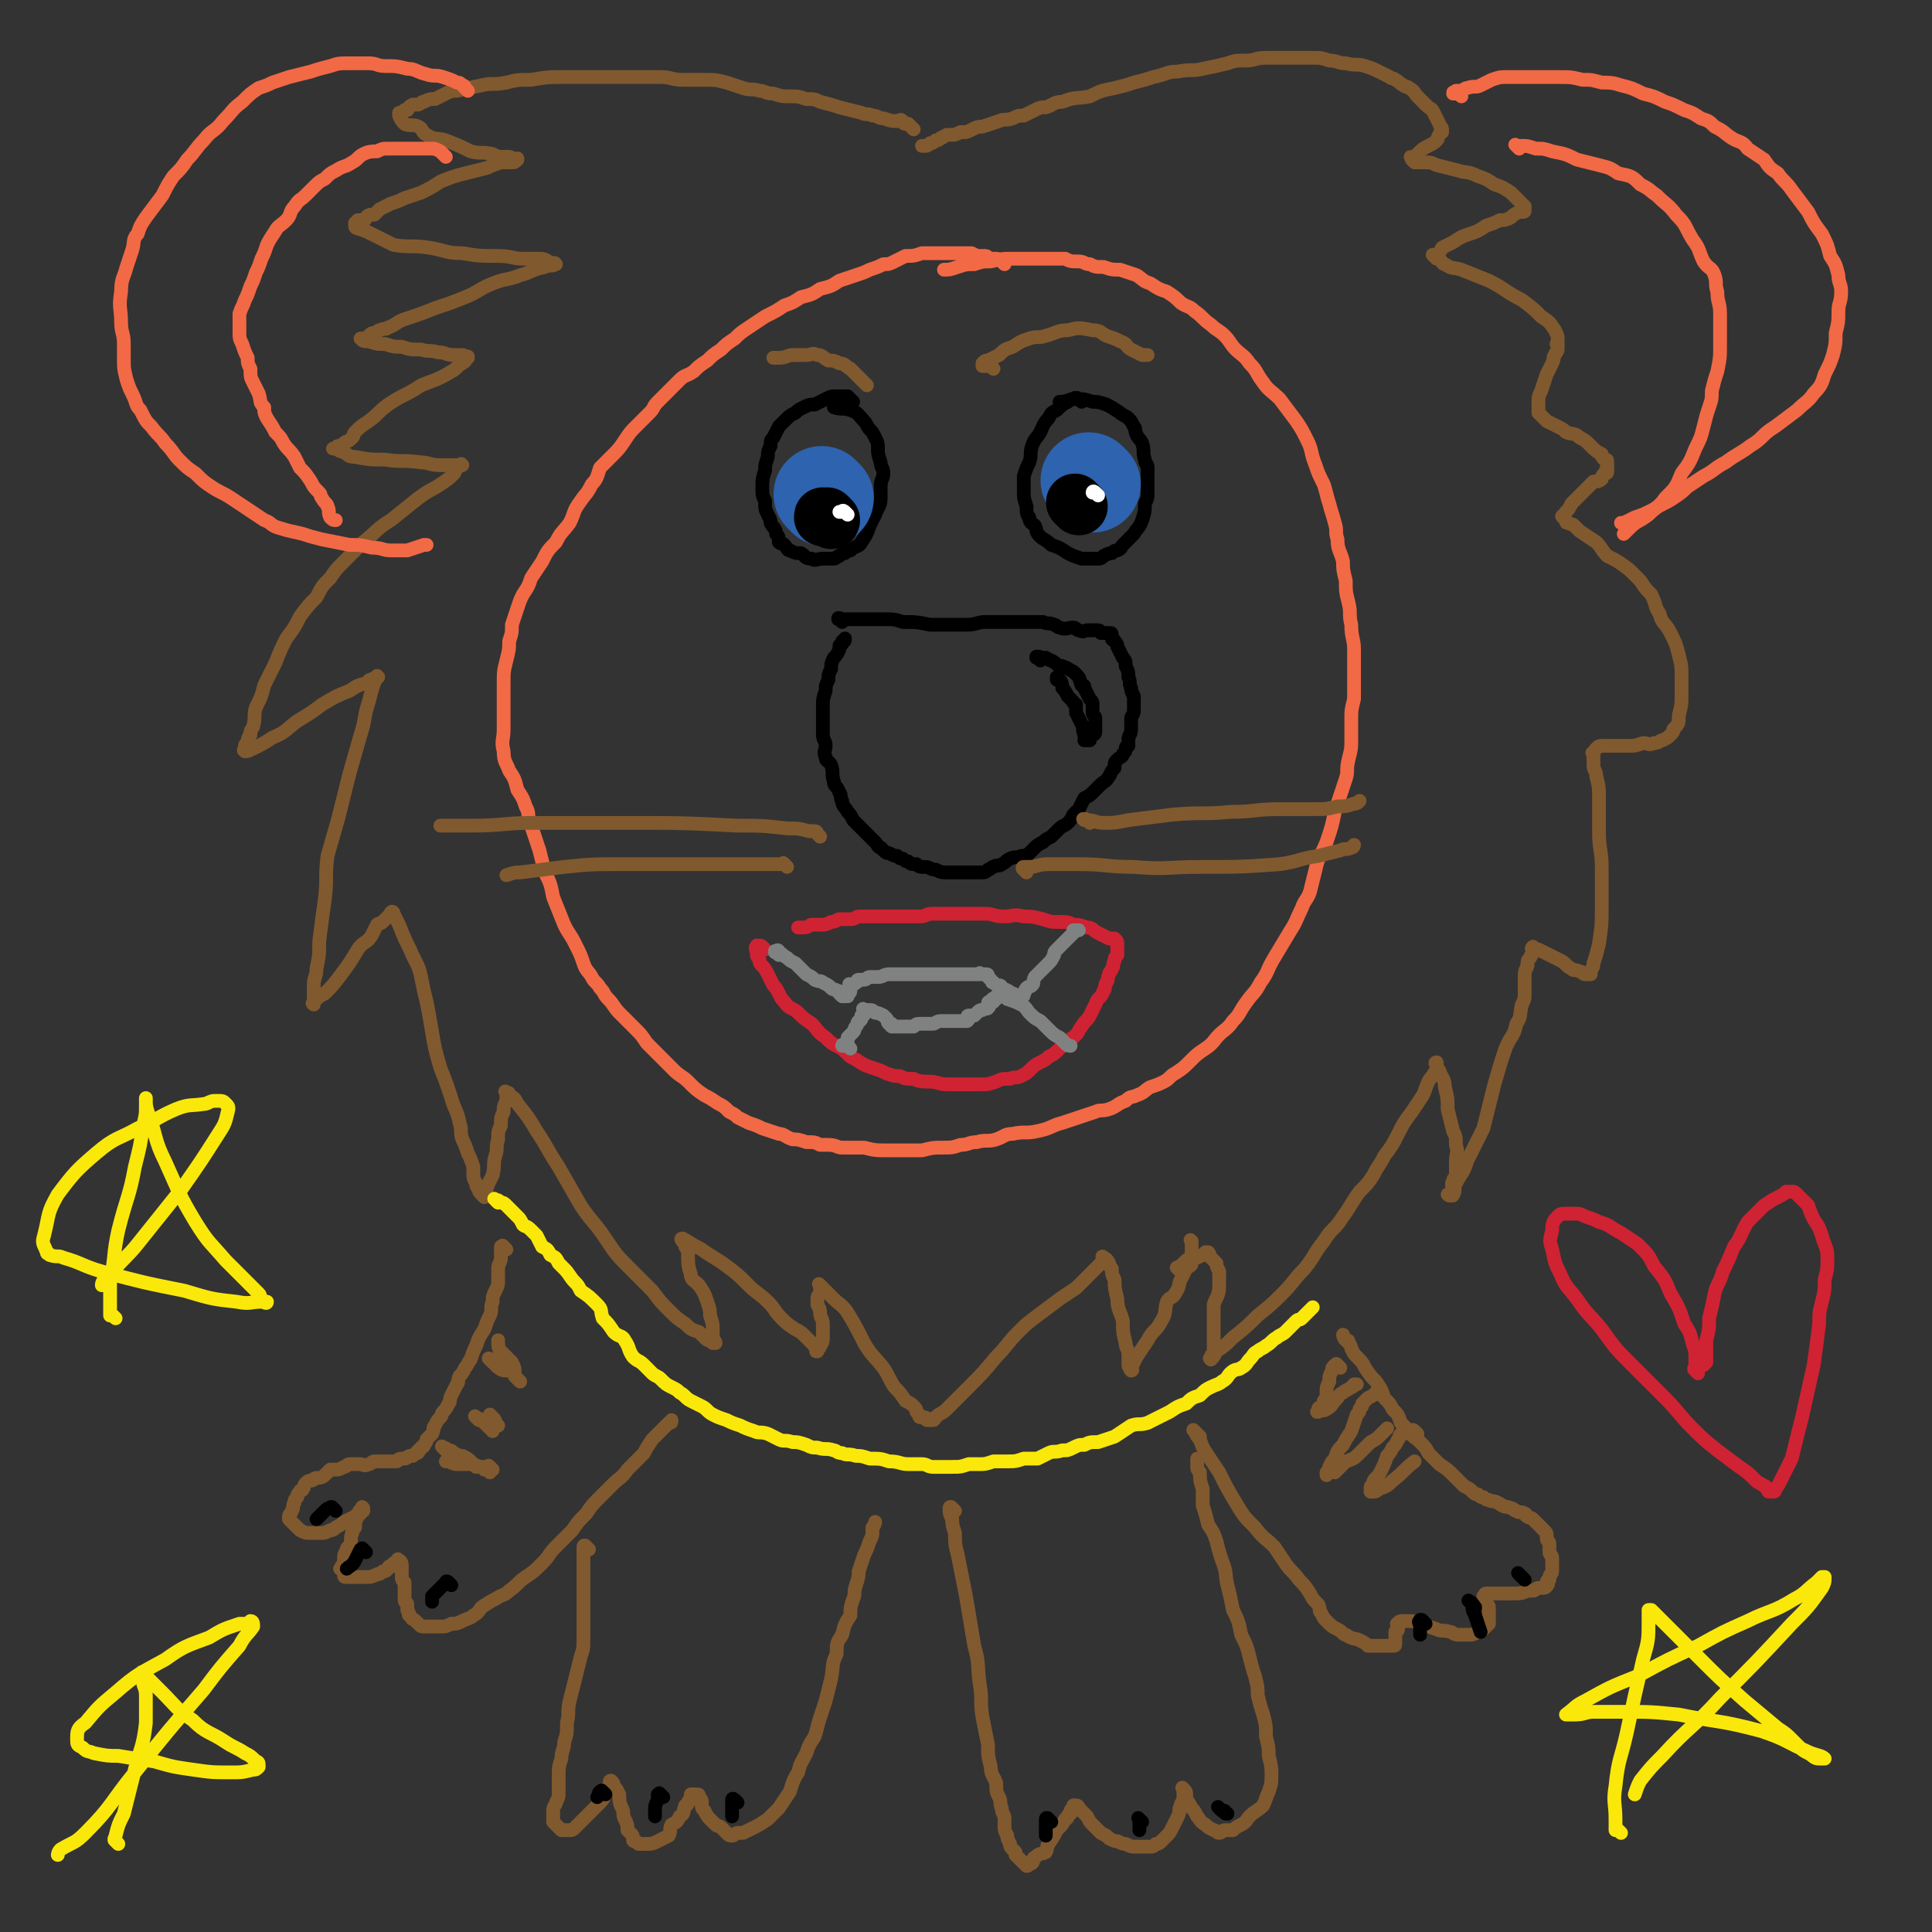 <svg viewBox='0 0 702 702' version='1.1' xmlns='http://www.w3.org/2000/svg' xmlns:xlink='http://www.w3.org/1999/xlink'><rect x="0" y="0" width="702" height="702" fill="#333333" stroke="none"/><g fill='none' stroke='#81592F' stroke-width='5' stroke-linecap='round' stroke-linejoin='round'><path d='M332,47c-1,-1 -1,-1 -1,-1 -1,-1 0,0 0,0 0,0 0,0 0,0 0,0 0,0 0,0 -1,-1 0,0 0,0 0,0 0,0 0,0 0,0 0,0 0,0 -1,-1 0,0 0,0 0,0 0,0 0,0 0,0 0,0 0,0 -1,-1 0,0 0,0 0,0 0,0 0,0 0,0 0,0 0,0 -1,-1 0,0 0,0 0,0 -1,-1 -1,-1 0,0 0,0 0,0 -1,0 -1,0 -1,0 -1,0 -1,-1 -1,-1 -1,-1 -1,0 -2,0 -2,0 -2,0 -5,-1 -2,0 -2,-1 -4,-1 -2,-1 -2,0 -4,-1 -4,-1 -4,-1 -8,-2 -3,-1 -3,-1 -7,-2 -2,-1 -2,-1 -5,-1 -3,-1 -3,-1 -6,-1 -3,0 -3,0 -6,-1 -3,0 -3,-1 -5,-1 -3,-1 -3,0 -6,-1 -3,-1 -3,-1 -6,-2 -4,-1 -4,-1 -8,-1 -4,0 -4,0 -8,0 -4,0 -4,-1 -8,-1 -3,0 -3,0 -6,0 -3,0 -3,0 -6,0 -3,0 -3,0 -6,0 -4,0 -4,0 -8,0 -5,0 -5,0 -10,0 -5,0 -5,0 -11,1 -5,0 -5,0 -9,1 -5,1 -5,0 -9,1 -5,1 -5,1 -9,2 -2,0 -2,0 -4,1 -2,1 -2,1 -4,2 -2,0 -2,0 -4,1 -1,0 0,0 -2,1 -1,0 -1,0 -2,0 -2,1 -1,1 -2,2 -1,0 -1,0 -1,0 -1,1 -1,1 -1,1 0,0 -1,0 -1,0 0,0 0,1 0,1 1,2 1,2 2,3 2,1 3,0 5,1 2,1 1,2 3,3 3,2 4,1 7,2 5,2 5,2 9,4 4,1 4,0 8,1 2,1 2,1 4,1 1,0 1,0 2,0 1,0 1,1 2,1 1,0 1,0 1,0 0,0 0,0 0,0 0,0 0,0 0,0 0,-1 0,0 0,0 -1,1 -1,1 -2,1 -2,0 -2,0 -4,0 -3,1 -3,1 -5,2 -4,1 -4,1 -8,2 -4,1 -4,1 -9,3 -3,2 -3,2 -7,4 -3,1 -3,1 -6,2 -2,1 -2,1 -5,2 -2,1 -2,1 -4,2 -1,1 -1,1 -2,2 -2,0 -2,0 -3,1 0,0 0,1 -1,1 0,0 0,0 0,0 0,0 0,0 -1,0 0,0 -1,0 -1,0 0,0 0,1 -1,1 0,0 0,0 0,0 0,0 0,0 0,0 0,1 0,1 0,1 0,1 1,1 1,1 3,1 3,1 5,2 4,2 4,2 8,4 6,1 6,0 13,1 6,1 6,2 12,2 6,1 6,1 13,1 5,0 5,1 9,1 3,0 3,0 5,0 2,0 3,0 4,1 1,0 1,1 2,1 1,0 1,0 1,0 0,0 0,0 0,0 0,0 0,0 0,0 -1,-1 0,0 0,0 0,0 0,0 0,0 -2,1 -2,0 -4,1 -5,1 -5,2 -9,3 -5,2 -5,1 -10,3 -5,2 -5,3 -10,5 -5,2 -5,2 -11,4 -5,2 -5,2 -11,4 -3,1 -3,2 -6,3 -1,1 -1,0 -3,1 -1,0 -1,1 -2,1 -1,0 -1,0 -2,1 0,0 0,0 -1,1 0,0 0,0 -1,0 0,0 0,0 0,0 0,0 0,0 -1,0 0,0 0,0 0,0 1,1 1,1 3,1 3,1 3,1 6,1 3,1 3,1 6,1 3,1 3,1 7,1 3,1 3,0 6,1 3,0 3,1 6,1 2,0 2,0 3,0 1,0 1,1 1,1 1,0 1,0 1,0 0,0 0,0 0,0 0,0 0,-1 0,0 -1,0 0,0 -1,1 0,1 -1,0 -1,1 -2,1 -2,2 -4,3 -5,3 -6,3 -11,5 -6,4 -6,3 -12,7 -4,3 -3,3 -7,6 -3,2 -3,2 -5,4 -1,1 0,1 -1,2 -2,2 -2,1 -3,2 -1,1 -1,1 -1,1 0,0 -1,0 -1,0 -1,0 0,1 -1,1 0,0 0,0 0,0 0,0 -1,0 -1,0 0,0 1,0 1,0 1,0 1,1 2,1 3,1 2,2 5,2 5,1 6,1 11,1 6,1 6,0 13,1 3,0 3,1 7,1 2,0 2,0 5,0 1,0 1,0 2,0 0,0 0,0 1,0 0,0 0,0 0,0 0,0 0,0 0,0 0,0 0,0 0,0 -1,-1 0,0 0,0 0,0 -1,0 -1,0 -1,1 -1,1 -2,3 -2,2 -2,2 -5,4 -3,2 -4,2 -8,5 -5,4 -5,4 -10,8 -5,3 -5,4 -10,8 -3,3 -3,3 -7,7 -3,3 -3,3 -5,6 -3,3 -3,3 -5,7 -3,3 -3,3 -6,7 -2,4 -2,4 -5,8 -2,4 -2,4 -4,9 -2,4 -2,4 -4,8 -1,4 -1,4 -3,8 -1,3 0,3 -1,7 -1,2 -1,1 -1,3 -1,1 -1,2 -1,2 0,2 -1,1 -1,2 0,1 0,1 0,1 0,1 0,1 0,1 0,0 0,0 0,0 0,0 0,0 0,0 -1,-1 0,0 0,0 2,0 2,-1 3,-1 4,-2 4,-2 7,-4 5,-2 5,-3 9,-6 5,-3 5,-3 9,-6 5,-3 5,-3 10,-5 3,-2 3,-2 7,-3 0,-1 0,-1 1,-1 1,-1 1,0 2,-1 0,0 0,0 0,0 1,0 0,0 0,0 0,-1 0,0 0,0 0,0 0,0 0,0 0,1 -1,1 -1,2 -1,3 -1,3 -2,7 -2,6 -1,6 -3,12 -2,7 -2,7 -4,14 -2,8 -2,8 -4,16 -2,7 -2,7 -4,14 -1,8 0,8 -1,16 -1,7 -1,7 -2,15 0,5 0,5 -1,10 0,3 -1,3 -1,6 0,1 0,1 0,3 0,1 0,1 0,2 0,1 0,1 0,1 0,1 0,1 0,1 0,0 0,0 0,0 0,0 0,0 0,0 -1,-1 0,0 0,0 0,0 0,-1 0,-1 2,-2 2,-2 4,-3 3,-3 3,-3 6,-7 3,-4 3,-4 6,-9 2,-3 3,-2 5,-5 1,-2 1,-2 2,-4 1,-1 1,0 2,-1 1,-1 1,-1 2,-2 1,-1 1,-1 1,-1 0,0 0,0 0,0 1,0 0,0 0,0 0,-1 0,0 0,0 0,0 0,0 0,0 1,0 0,0 0,0 0,-1 1,-1 1,0 1,2 1,2 2,4 2,5 2,5 4,9 2,5 3,5 4,10 1,5 1,5 2,9 1,5 1,5 2,11 1,6 1,6 3,13 2,5 2,5 4,11 1,4 2,4 3,9 1,3 0,3 1,6 1,2 1,2 2,5 1,2 1,2 2,5 0,1 0,1 0,3 0,1 0,1 1,3 0,1 0,1 1,2 0,1 0,1 1,2 0,0 0,0 1,1 0,0 0,0 0,0 0,0 0,-1 0,-1 0,-1 1,-1 1,-3 1,-2 1,-2 2,-4 1,-4 0,-4 1,-7 1,-3 0,-3 1,-6 0,-3 0,-3 1,-5 0,-3 0,-3 1,-5 0,-2 0,-2 1,-4 0,-1 0,-1 0,-2 0,0 0,0 0,-1 0,0 0,0 0,0 0,0 0,0 0,0 -1,-1 0,0 0,0 0,0 0,0 0,0 0,0 0,0 0,0 -1,-1 0,0 0,0 0,0 0,0 0,0 1,0 1,0 1,1 2,1 2,1 3,3 4,5 4,5 7,10 4,6 4,7 8,13 4,7 4,7 8,14 4,6 5,6 9,12 4,6 4,6 9,11 4,4 4,4 8,8 3,4 3,4 6,7 3,3 3,3 6,5 2,2 2,2 5,3 1,1 1,1 2,2 1,1 1,1 2,1 1,1 1,1 1,1 1,0 1,0 1,0 0,0 0,0 0,0 0,-1 -1,-1 -1,-1 0,-2 0,-2 0,-4 0,-2 0,-2 -1,-5 0,-2 0,-2 -1,-5 -1,-3 -1,-3 -3,-6 -2,-2 -3,-2 -3,-4 -1,-3 -1,-4 -1,-7 0,-2 0,-2 -1,-3 0,-1 0,-1 -1,-2 0,0 0,0 0,0 0,0 0,-1 0,-1 -1,0 0,1 0,1 0,0 0,0 0,0 0,0 0,-1 0,-1 -1,0 0,1 0,1 0,0 0,0 0,0 0,0 0,-1 0,-1 -1,0 0,1 0,1 0,0 0,0 0,0 0,0 -1,-1 0,-1 2,1 3,2 7,4 4,3 5,3 9,6 4,3 4,3 8,7 3,3 4,3 7,6 3,3 2,3 5,6 2,2 2,2 5,4 2,1 2,1 4,3 1,1 1,1 2,2 0,0 0,0 1,1 0,1 1,0 1,1 0,0 0,1 0,1 0,0 0,0 0,0 0,0 -1,0 0,0 0,-1 1,-1 1,-2 1,-1 1,-2 1,-4 0,-2 0,-2 0,-4 0,-2 -1,-2 -1,-4 0,-1 0,-1 -1,-3 0,-1 0,-1 0,-2 0,-1 0,-1 1,-2 0,-1 0,-1 0,-2 0,0 0,0 0,-1 0,0 0,0 0,0 0,0 0,0 0,0 -1,-1 0,0 0,0 0,0 0,0 0,0 0,0 0,0 0,0 -1,-1 0,0 0,0 0,0 0,0 0,0 0,0 0,0 0,0 -1,-1 0,0 0,0 0,0 0,0 0,0 0,0 0,0 0,0 -1,-1 0,0 0,0 0,0 0,0 0,0 0,0 -1,-1 0,0 0,0 0,0 1,1 2,2 2,2 4,4 2,2 3,2 5,5 3,5 3,5 6,11 3,5 3,4 7,9 2,3 2,4 4,7 2,2 2,2 4,5 2,1 2,1 3,2 1,1 1,1 1,2 1,1 1,1 1,1 0,1 0,1 1,1 0,0 1,0 1,0 1,0 0,1 1,1 0,0 1,0 1,0 1,0 1,0 1,0 1,0 0,-1 1,-1 2,-2 2,-1 4,-3 4,-4 4,-4 8,-8 5,-5 5,-5 10,-11 4,-4 4,-5 8,-9 3,-3 3,-3 7,-6 4,-3 4,-3 8,-6 3,-2 3,-2 6,-4 2,-2 2,-2 4,-4 1,-1 1,-1 3,-3 1,-1 1,-1 2,-2 1,0 1,0 1,-1 0,0 0,0 0,0 0,0 0,0 0,0 0,0 0,0 0,0 -1,-1 0,0 0,0 0,0 0,0 0,-1 0,0 0,0 0,0 0,0 -1,-1 0,0 0,0 1,0 2,2 0,1 0,1 1,2 0,2 0,2 1,4 0,3 0,3 1,7 0,4 1,4 2,8 0,4 0,4 1,8 0,2 1,2 1,4 0,1 0,1 0,3 0,0 0,0 0,1 0,1 1,1 1,1 1,1 0,1 0,1 0,0 0,0 0,0 0,0 0,0 0,0 -1,-1 0,-1 0,-1 1,-2 1,-2 2,-4 2,-3 2,-3 4,-6 2,-4 3,-3 5,-7 2,-3 1,-4 2,-7 1,-2 2,-1 3,-3 2,-3 1,-3 2,-5 1,-2 1,-2 2,-4 1,-1 2,-1 2,-2 0,-1 0,-1 0,-2 0,-1 0,-1 0,-1 0,-1 0,-1 0,-1 0,-1 0,-1 0,-1 0,-1 0,-1 0,-1 0,0 0,0 0,-1 0,0 0,0 0,0 0,0 0,0 0,-1 0,0 0,0 0,0 0,0 0,0 0,0 -1,-1 0,0 0,0 0,0 0,0 0,0 0,0 0,0 0,0 -1,-1 0,0 0,0 0,0 0,0 0,0 0,0 0,0 0,0 -1,-1 0,0 0,0 0,0 0,0 0,0 '/><path d='M429,462c-1,-1 -1,-1 -1,-1 -1,-1 0,0 0,0 0,0 0,0 0,0 0,0 0,0 0,0 -1,-1 0,0 0,0 0,0 0,0 0,0 0,0 0,-1 1,-1 1,-1 1,-1 2,-2 1,-1 1,0 3,-1 1,0 1,0 3,-1 0,0 0,0 1,-1 0,0 0,0 0,0 1,0 1,0 1,0 1,1 0,1 1,2 1,1 1,1 2,2 0,1 0,1 1,3 0,3 0,3 0,5 0,4 -1,4 -2,7 0,4 0,4 0,7 0,2 0,2 0,4 0,2 0,2 0,4 0,1 0,1 0,2 0,0 0,0 0,1 0,0 -1,0 -1,1 0,0 0,0 0,0 0,1 0,1 0,1 0,0 0,0 0,0 0,0 0,0 0,0 -1,-1 0,0 0,0 1,-1 1,-1 2,-3 3,-2 3,-2 6,-5 5,-4 5,-4 9,-8 5,-4 5,-4 9,-8 4,-4 4,-5 8,-9 4,-5 3,-5 7,-10 3,-5 4,-4 7,-9 3,-4 3,-5 6,-9 3,-3 3,-3 5,-6 2,-4 2,-3 4,-7 3,-4 3,-4 5,-8 2,-4 2,-4 5,-8 2,-3 2,-3 4,-6 1,-2 1,-3 2,-5 1,-2 2,-2 2,-3 1,-1 1,-1 1,-2 0,-1 0,-1 0,-1 0,0 0,0 0,0 0,0 -1,-1 0,-1 0,1 0,2 1,3 1,3 2,3 2,6 1,4 1,4 1,8 1,4 1,4 2,8 1,2 1,2 1,5 1,3 0,3 0,6 0,2 0,2 0,5 0,1 -1,1 -1,2 -1,2 0,2 0,3 0,1 -1,1 -1,2 0,0 0,0 0,0 0,1 -1,0 -1,0 1,0 2,1 2,0 1,-1 0,-2 1,-4 2,-4 3,-4 4,-8 3,-6 3,-6 6,-12 2,-8 2,-8 4,-16 2,-7 2,-7 4,-13 2,-5 3,-4 4,-9 2,-3 1,-3 2,-7 1,-2 1,-2 1,-4 0,-3 0,-3 0,-6 0,-2 0,-2 1,-4 0,-2 0,-2 1,-3 0,-1 1,-1 1,-2 0,0 0,0 0,0 0,-1 0,-1 0,-1 0,0 0,0 0,0 0,0 -1,0 0,-1 0,0 1,1 2,1 2,1 2,1 4,2 2,1 2,1 4,2 2,1 2,2 4,3 1,1 1,0 3,1 1,0 1,1 2,1 0,0 0,0 1,0 0,0 1,0 1,0 0,0 0,0 0,-1 0,-1 1,-1 1,-3 1,-3 1,-3 2,-7 1,-7 1,-7 1,-13 0,-8 0,-8 0,-15 0,-6 -1,-6 -1,-13 0,-6 0,-6 0,-12 0,-4 0,-4 -1,-8 0,-2 -1,-2 -1,-4 0,-2 0,-2 0,-3 0,0 0,0 0,-1 0,0 0,0 0,0 0,0 0,0 0,0 -1,-1 0,0 0,0 0,0 0,-1 1,-2 1,-1 1,-1 3,-1 2,0 2,0 4,0 2,0 2,0 5,0 2,0 2,0 5,-1 2,0 2,1 4,0 2,0 2,-1 3,-1 2,-1 2,-1 3,-2 1,-1 1,-1 1,-2 2,-2 2,-2 2,-5 1,-4 1,-4 1,-7 0,-4 0,-4 0,-7 0,-4 0,-4 -1,-8 -1,-4 -1,-4 -3,-8 -2,-4 -3,-3 -4,-7 -2,-3 -1,-3 -3,-7 -2,-2 -2,-2 -4,-5 -2,-2 -2,-2 -4,-4 -4,-3 -4,-3 -8,-5 -2,-2 -2,-3 -4,-5 -3,-2 -3,-2 -6,-4 -1,-1 -1,-1 -2,-2 -1,-1 -1,0 -2,-1 -1,0 -1,0 -1,-1 0,0 0,0 0,0 0,0 0,0 -1,-1 0,0 0,0 0,0 0,0 0,0 0,0 -1,-1 0,0 0,0 1,-1 0,-1 1,-2 1,-1 1,-1 2,-3 1,-1 1,-1 3,-3 1,-1 1,-1 2,-2 2,-2 2,-2 3,-3 1,0 2,0 3,-1 0,-1 0,-1 1,-2 0,0 0,0 0,0 1,0 1,0 1,-1 0,0 0,0 0,0 0,0 0,0 0,0 -1,-1 0,0 0,0 0,0 0,0 0,-1 0,-1 0,-1 0,-2 0,-1 0,-1 -1,-1 -1,-1 -1,-1 -1,-2 -2,-1 -2,-1 -4,-3 -2,-2 -2,-2 -4,-3 -2,-2 -3,-1 -5,-2 -1,-1 -1,-1 -3,-2 -2,-1 -2,-1 -4,-2 -1,-1 -1,-1 -1,-1 -1,-1 -1,-1 -1,-1 0,0 0,0 0,0 0,0 0,0 -1,-1 0,0 0,0 0,0 0,-2 0,-2 0,-3 0,-3 0,-3 1,-5 1,-3 1,-3 2,-6 1,-2 1,-2 2,-4 1,-2 0,-2 1,-3 0,-1 1,-1 1,-2 0,0 0,0 0,0 0,-1 0,-1 0,-1 0,0 0,0 0,0 0,0 0,0 0,-1 -1,0 0,0 0,-1 0,-2 0,-2 -1,-4 -2,-3 -2,-3 -5,-5 -3,-3 -3,-3 -7,-6 -6,-3 -6,-4 -12,-7 -5,-2 -5,-2 -10,-4 -3,-1 -3,0 -6,-2 -1,0 -1,-1 -2,-2 0,0 0,0 -1,0 0,0 0,0 0,0 0,0 0,0 -1,-1 0,0 0,0 0,0 0,0 0,0 0,0 -1,-1 0,0 0,0 2,-1 2,-1 3,-3 2,-1 2,-1 4,-2 3,-2 3,-2 6,-3 3,-1 3,-1 6,-3 3,-1 3,-1 5,-2 2,0 2,0 4,-1 1,-1 1,-1 3,-2 0,0 1,0 1,0 1,0 1,0 1,-1 0,0 0,0 0,0 0,0 0,-1 0,-1 -1,-1 -1,-1 -1,-1 -2,-2 -2,-2 -4,-4 -3,-2 -3,-2 -6,-3 -3,-2 -3,-2 -6,-3 -4,-2 -4,-1 -7,-2 -4,-1 -4,-1 -8,-2 -2,-1 -2,-1 -5,-1 -1,0 -1,0 -2,0 -1,0 -1,0 -1,0 0,0 0,0 0,0 -1,-1 -1,-1 -1,-1 0,0 0,0 0,0 0,0 0,-1 0,-1 -1,0 0,0 0,1 0,0 0,0 0,0 1,-1 1,-1 2,-2 2,-2 2,-2 4,-3 2,-1 2,-1 3,-2 1,-1 0,-1 1,-2 0,-1 1,-1 1,-1 0,0 0,0 0,0 0,0 0,0 0,-1 -1,0 0,0 0,0 0,-1 -1,-1 -1,-2 -1,-2 -1,-2 -2,-4 -1,-2 -1,-1 -3,-3 -1,-1 -1,-1 -3,-3 -1,-1 -1,-2 -3,-3 -1,-1 -1,0 -2,-1 -2,-1 -1,-1 -3,-2 -1,-1 -1,0 -2,-1 -2,-1 -2,-1 -4,-2 -2,-1 -2,-1 -5,-2 -3,-1 -3,0 -7,-1 -3,0 -3,-1 -6,-1 -3,-1 -3,-1 -6,-1 -4,0 -4,0 -8,0 -5,0 -5,0 -9,0 -4,0 -4,1 -7,1 -4,0 -4,0 -7,1 -4,1 -4,1 -9,2 -4,1 -4,0 -9,1 -4,0 -4,1 -9,2 -3,1 -3,1 -7,2 -3,1 -3,1 -7,2 -5,1 -5,1 -9,3 -5,1 -5,0 -10,2 -3,0 -3,1 -6,2 -2,0 -2,0 -4,1 -2,1 -2,1 -4,2 -2,0 -2,0 -4,1 -3,1 -3,0 -5,1 -3,1 -3,1 -6,2 -3,0 -3,1 -6,2 -1,0 -1,0 -2,0 -2,1 -2,1 -4,1 -1,0 -1,0 -1,0 -2,1 -1,1 -2,1 -1,1 -1,1 -2,1 -1,1 -1,1 -2,1 -1,1 -1,1 -2,1 -1,0 -1,0 -1,0 '/></g>
<g fill='none' stroke='#F26946' stroke-width='5' stroke-linecap='round' stroke-linejoin='round'><path d='M365,96c-1,-1 -1,-1 -1,-1 -1,-1 0,0 0,0 0,0 0,0 0,0 0,0 0,0 0,0 -1,-1 0,0 0,0 0,0 0,0 0,0 0,0 0,0 0,0 -1,-1 0,0 0,0 0,0 -1,-1 -2,-1 -1,0 -1,0 -2,0 0,0 0,0 -1,0 0,0 0,-1 -1,-1 0,0 -1,0 -2,0 -1,0 -1,0 -3,-1 -2,0 -2,0 -4,0 -3,0 -3,0 -5,0 -1,0 -1,0 -3,0 -3,0 -3,0 -6,0 -3,1 -3,1 -6,1 -2,1 -2,1 -4,2 -2,1 -2,1 -4,1 -2,1 -2,1 -5,2 -2,1 -2,1 -5,2 -3,1 -3,1 -6,2 -3,2 -3,2 -7,3 -3,2 -3,2 -7,3 -3,2 -3,2 -6,3 -3,2 -3,2 -7,4 -3,2 -3,2 -6,4 -3,2 -3,2 -5,4 -3,2 -3,2 -5,4 -3,2 -3,2 -5,4 -3,2 -3,2 -5,4 -3,2 -3,1 -5,3 -2,2 -2,2 -4,4 -2,2 -2,2 -4,4 -2,2 -1,2 -3,4 -2,2 -2,2 -5,5 -2,2 -2,2 -4,5 -2,3 -2,3 -5,6 -2,2 -2,2 -4,4 -1,3 -1,4 -3,6 -2,4 -2,3 -4,6 -3,4 -2,4 -4,8 -3,4 -3,3 -5,7 -3,3 -3,3 -5,7 -2,3 -2,3 -4,6 -1,3 -1,3 -3,6 -1,2 -1,2 -2,5 -1,3 -1,3 -2,6 0,3 0,3 -1,6 0,3 0,3 -1,7 -1,4 -1,4 -1,8 0,4 0,4 0,8 0,4 0,4 0,9 0,4 -1,4 0,8 0,4 1,4 2,7 2,3 2,3 3,7 2,3 2,3 3,6 1,2 1,2 1,5 1,2 1,2 2,5 1,3 1,3 2,6 1,4 1,4 2,8 2,4 2,4 3,9 2,5 2,5 4,10 2,4 2,3 4,7 2,4 2,4 3,7 1,3 2,3 3,5 1,2 2,2 3,4 2,2 1,2 3,4 2,2 2,3 4,5 3,3 3,3 6,6 2,2 2,2 4,5 2,2 2,2 5,5 2,2 2,2 5,5 2,2 3,2 5,4 3,3 3,3 6,5 2,1 2,1 5,3 2,1 2,1 4,3 2,1 2,1 3,2 2,1 2,1 4,2 3,1 3,1 5,2 3,1 3,1 6,2 2,0 2,1 5,2 2,0 2,0 5,1 3,0 3,0 5,1 1,0 1,0 3,0 3,0 3,1 5,1 4,0 4,0 8,0 4,1 4,1 9,1 3,0 3,0 6,0 3,0 3,0 6,0 4,-1 4,-1 7,-1 4,0 4,0 7,-1 3,0 3,-1 6,-1 3,-1 4,0 7,-1 3,-1 3,-2 6,-2 4,-1 5,0 9,-1 5,-1 5,-2 9,-3 3,-1 3,-1 6,-2 3,-1 3,-1 6,-2 2,-1 2,0 5,-1 3,-1 3,-2 6,-3 2,-2 2,-1 4,-2 3,-1 3,-2 5,-3 3,-1 3,-1 5,-2 2,-1 2,-2 4,-3 3,-2 3,-2 5,-4 3,-3 3,-3 6,-5 3,-2 3,-3 5,-5 2,-2 3,-2 5,-5 3,-3 2,-3 5,-7 2,-3 3,-3 5,-7 3,-4 2,-4 5,-9 3,-5 3,-5 6,-10 2,-3 2,-4 4,-8 1,-3 2,-3 3,-6 1,-4 1,-4 2,-8 1,-5 2,-5 4,-10 2,-6 2,-6 3,-11 2,-6 2,-6 4,-12 1,-3 0,-3 1,-7 1,-4 1,-4 1,-7 0,-4 0,-4 0,-8 0,-3 0,-3 1,-7 0,-5 0,-5 0,-10 0,-4 0,-4 0,-8 0,-4 -1,-4 -1,-9 -1,-4 0,-4 -1,-8 -1,-4 -1,-4 -1,-8 -1,-4 -1,-4 -1,-7 -1,-4 -2,-4 -2,-8 -1,-3 0,-3 -1,-6 -1,-4 -1,-3 -2,-7 -1,-3 -1,-4 -2,-7 -2,-4 -2,-4 -3,-7 -2,-5 -1,-5 -3,-9 -2,-4 -2,-4 -4,-7 -3,-4 -3,-4 -6,-8 -3,-3 -4,-3 -6,-6 -3,-4 -2,-4 -5,-7 -2,-3 -3,-3 -5,-5 -2,-2 -2,-3 -4,-5 -2,-2 -3,-2 -5,-4 -3,-2 -3,-3 -6,-5 -2,-2 -2,-1 -5,-3 -2,-2 -2,-2 -5,-4 -3,-1 -3,-1 -6,-3 -3,-1 -2,-1 -5,-3 -3,-1 -3,-1 -6,-2 -3,0 -3,0 -6,-1 -3,0 -3,0 -5,-1 -2,0 -2,-1 -4,-1 -3,0 -3,0 -5,-1 -2,0 -2,0 -4,0 -3,0 -3,0 -6,0 -4,0 -4,0 -8,0 -5,0 -5,0 -9,1 -3,0 -3,0 -6,1 -3,0 -3,0 -6,1 -3,1 -3,1 -5,1 '/><path d='M170,33c-1,-1 -1,-1 -1,-1 -1,-1 0,0 0,0 0,0 0,0 0,0 0,0 0,0 0,0 -1,-1 0,0 0,0 0,0 0,0 0,0 0,0 0,0 0,0 -1,-1 0,0 0,0 0,0 0,0 0,0 0,0 0,-1 -1,-1 -1,-1 -1,-1 -2,-1 -2,-1 -2,-1 -5,-2 -3,-1 -3,0 -6,-1 -4,-1 -4,-2 -7,-2 -4,-1 -4,-1 -8,-1 -3,0 -3,-1 -6,-1 -4,0 -4,0 -7,0 -4,0 -4,0 -7,1 -4,1 -4,1 -7,2 -4,1 -4,1 -8,2 -3,1 -3,1 -6,2 -2,1 -2,1 -5,2 -3,2 -3,2 -6,5 -4,3 -3,3 -7,7 -3,4 -4,3 -7,7 -3,3 -3,4 -6,7 -2,3 -2,3 -5,6 -2,3 -2,3 -4,7 -3,4 -3,4 -6,8 -2,3 -2,3 -3,6 -2,2 -1,3 -2,6 -1,3 -1,3 -2,6 -1,4 -2,4 -2,9 -1,6 0,6 0,11 0,4 1,4 1,8 0,2 0,2 0,5 0,4 0,4 1,8 1,3 1,3 2,5 2,4 1,4 3,6 2,4 2,4 4,6 3,4 3,3 5,6 3,3 3,4 5,6 3,3 3,3 6,5 3,3 3,3 6,5 3,2 4,2 7,4 3,2 3,2 6,4 3,2 3,2 6,4 3,1 2,2 6,3 3,1 4,1 8,2 3,1 3,1 7,2 5,1 5,1 10,2 4,0 4,0 8,1 4,0 4,1 7,1 3,0 3,0 6,0 3,-1 3,-1 6,-2 1,0 1,0 1,0 '/><path d='M162,57c-1,-1 -1,-1 -1,-1 -1,-1 0,0 0,0 0,0 0,0 0,0 0,0 0,0 0,0 -1,-1 0,0 0,0 0,0 0,0 0,0 0,0 0,0 0,0 -1,-1 0,0 0,0 0,0 -1,-1 -1,-1 0,0 0,0 0,0 -2,-1 -2,-1 -3,-1 -3,0 -3,0 -5,0 -3,0 -3,0 -6,0 -2,0 -2,0 -5,0 -2,0 -2,0 -4,1 -2,0 -3,0 -5,1 -2,1 -2,2 -4,3 -3,2 -3,1 -6,3 -2,1 -2,1 -4,3 -2,1 -2,1 -4,3 -1,1 -1,1 -3,3 -2,2 -2,1 -4,4 -2,2 -1,3 -3,5 -2,2 -3,2 -4,4 -2,3 -2,3 -3,5 -1,3 -1,3 -2,5 -1,3 -1,3 -2,5 -1,3 -1,3 -2,5 -1,3 -1,3 -2,5 -1,3 -1,2 -2,5 0,3 0,3 0,6 0,3 0,3 1,5 1,3 1,3 2,5 0,2 0,2 1,4 0,3 0,3 1,5 1,2 1,2 2,4 1,3 0,3 2,5 0,2 0,2 1,4 2,3 2,3 3,5 2,2 2,2 3,4 2,3 2,2 4,5 1,2 1,2 2,4 2,2 2,2 4,5 1,2 1,2 3,4 1,1 0,1 1,2 1,2 2,2 2,3 1,2 0,2 1,4 1,1 1,1 2,1 '/><path d='M531,35c-1,-1 -1,-1 -1,-1 -1,-1 -1,0 -1,0 0,0 0,0 0,0 0,0 -1,0 -1,0 0,-1 0,0 1,0 0,0 0,0 0,0 0,0 -1,0 -1,0 0,-1 0,0 1,0 0,0 0,0 0,0 0,-1 0,-1 0,-1 0,0 1,0 1,0 2,0 2,-1 3,-1 3,-1 3,0 5,-1 2,-1 2,-1 4,-2 3,-1 3,-1 5,-1 4,0 4,0 8,0 6,0 6,0 11,0 5,0 5,0 9,1 4,0 3,0 7,1 3,0 4,0 7,1 4,1 4,1 8,3 4,1 4,1 8,3 3,1 3,1 7,3 3,1 3,1 6,3 3,1 3,1 5,3 4,2 3,2 6,4 3,2 4,1 6,4 3,2 3,2 6,4 2,3 2,3 5,5 2,3 3,3 5,6 3,4 3,4 6,8 2,4 2,4 5,8 2,4 2,4 3,8 2,3 2,3 3,7 0,3 1,3 1,6 0,4 -1,4 -1,7 0,4 0,4 -1,8 0,4 0,4 -1,8 -1,3 -1,3 -3,7 -1,3 -1,4 -4,7 -2,3 -3,3 -6,6 -4,3 -4,3 -8,6 -5,3 -4,4 -9,7 -4,3 -5,3 -9,6 -4,2 -4,3 -8,5 -3,2 -3,2 -6,4 -2,2 -2,2 -5,4 -3,2 -4,2 -7,4 -4,2 -4,2 -7,3 -2,1 -2,1 -4,2 -1,0 -1,0 -1,0 '/><path d='M552,54c-1,-1 -1,-1 -1,-1 -1,-1 0,0 0,0 0,0 0,0 0,0 0,0 0,0 0,0 -1,-1 0,0 0,0 0,0 0,0 0,0 0,0 0,0 0,0 -1,-1 0,0 0,0 1,0 1,0 2,0 2,0 2,0 5,1 3,0 3,0 6,1 5,1 5,1 9,3 4,1 4,1 8,2 4,1 4,1 7,3 5,1 5,1 8,4 4,2 3,2 6,4 4,4 4,3 7,7 4,4 3,4 6,9 3,4 2,4 4,8 2,3 3,2 4,5 1,3 0,3 1,6 0,4 1,4 1,8 0,6 0,6 0,11 0,5 0,5 -1,10 -1,3 -1,3 -2,7 0,3 0,3 -1,6 -1,3 -1,3 -2,7 -1,4 -1,4 -3,8 -2,5 -2,5 -5,9 -2,5 -2,5 -6,9 -2,3 -3,3 -6,6 -4,3 -4,2 -7,5 -1,1 -1,1 -2,2 '/></g>
<g fill='none' stroke='#FAE80B' stroke-width='5' stroke-linecap='round' stroke-linejoin='round'><path d='M181,437c-1,-1 -1,-1 -1,-1 -1,-1 0,0 0,0 0,0 0,0 0,0 0,0 0,0 0,0 -1,-1 0,0 0,0 0,0 0,0 0,0 0,0 0,0 0,0 -1,-1 0,0 0,0 0,0 0,0 0,0 0,0 0,0 0,0 -1,-1 0,0 0,0 0,0 0,0 0,0 0,0 0,0 0,0 -1,-1 0,0 0,0 0,0 0,0 0,0 0,0 0,0 0,0 -1,-1 0,0 0,0 1,0 1,0 2,1 1,0 1,0 2,1 1,1 1,1 2,2 1,1 1,1 2,2 1,1 1,1 2,3 1,1 1,0 3,2 1,1 1,1 2,2 1,2 1,2 2,4 2,1 2,1 3,3 2,1 2,1 3,3 1,1 1,1 2,2 2,2 2,3 4,5 1,1 1,1 2,3 3,2 3,2 6,5 2,2 1,2 2,5 2,2 2,2 4,5 2,2 3,1 4,3 2,3 1,3 3,6 2,2 2,1 4,3 2,2 2,2 3,3 1,1 2,1 3,2 2,2 2,2 4,3 2,1 2,1 3,2 2,1 2,2 4,3 2,1 2,1 4,2 2,1 2,2 4,3 2,1 2,1 5,2 2,1 2,1 5,2 2,1 2,1 5,2 2,1 2,0 5,1 2,1 2,1 4,2 2,1 2,0 5,1 2,0 2,0 5,1 2,1 2,1 4,1 3,1 3,0 6,1 1,0 1,1 3,1 2,1 2,0 5,1 2,0 2,0 5,1 4,0 4,0 7,1 4,0 4,1 7,1 3,0 3,0 5,0 2,0 2,1 4,1 1,0 1,0 2,0 3,0 3,0 5,0 3,0 3,0 6,-1 2,0 2,0 4,0 2,0 2,0 5,-1 2,0 2,0 5,0 3,0 3,0 6,-1 2,0 2,0 5,0 2,-1 2,-1 4,-2 2,-1 2,0 5,-1 2,0 2,0 4,-1 2,-1 2,-1 4,-1 2,-1 2,-1 5,-1 3,-1 3,-1 6,-2 3,-2 3,-2 6,-4 3,-1 3,0 6,-1 2,-1 2,-1 4,-2 2,-1 2,-1 4,-2 3,-2 3,-2 6,-3 2,-2 2,-2 5,-3 2,-2 2,-2 4,-3 2,-1 3,-1 4,-2 2,-1 2,-2 3,-3 2,-2 3,-1 4,-2 2,-1 2,-2 3,-3 2,-2 1,-2 3,-3 1,-1 2,-1 3,-2 2,-1 2,-2 4,-3 1,-1 2,-1 3,-2 1,-1 1,-1 2,-2 1,-1 1,-1 2,-2 1,-1 1,0 2,-1 1,-1 1,-1 2,-2 1,-1 1,-1 2,-2 0,0 0,0 0,0 '/></g>
<g fill='none' stroke='#81592F' stroke-width='5' stroke-linecap='round' stroke-linejoin='round'><path d='M184,454c-1,-1 -1,-1 -1,-1 -1,-1 0,0 0,0 0,0 0,0 0,0 0,0 0,0 0,0 -1,-1 0,0 0,0 0,0 0,0 0,0 0,0 0,0 0,0 -1,-1 0,0 0,0 0,0 0,0 0,0 0,0 0,0 -1,0 0,0 0,0 0,0 0,2 0,2 0,4 0,2 -1,2 -1,4 0,2 0,2 0,4 0,2 0,2 -1,4 -1,2 -1,2 -1,4 -1,2 0,3 -1,5 -1,2 -1,2 -2,5 -2,3 -2,3 -3,6 -1,2 -1,2 -2,5 -1,1 -1,2 -2,3 -1,2 -1,2 -2,3 -1,2 0,2 -1,3 -1,2 -1,2 -2,4 -1,2 0,2 -1,3 -1,2 -1,2 -2,3 -1,1 0,1 -1,2 -1,1 -1,1 -2,3 -1,1 0,1 -1,3 -1,1 -1,1 -2,2 0,1 0,1 -1,2 0,1 0,0 -1,1 0,0 0,1 -1,1 0,1 0,1 -1,1 0,0 0,0 -1,1 0,0 0,0 0,0 0,0 0,0 0,0 0,0 -1,0 -1,0 -1,0 -1,1 -2,1 0,0 0,0 -1,0 0,0 0,0 0,0 -2,0 -1,1 -2,1 -1,0 -1,0 -2,0 -1,0 -1,0 -2,0 -1,0 -1,0 -2,0 -1,0 -1,0 -2,0 -1,0 -1,1 -2,1 -2,1 -2,0 -3,0 -1,0 -1,0 -2,0 -1,0 -1,0 -2,0 -1,0 -1,1 -2,1 -2,1 -2,1 -3,1 -1,0 -1,0 -2,0 -1,1 -1,1 -2,2 -1,1 -2,1 -3,1 -1,0 -1,1 -2,1 -1,0 -1,0 -2,1 -1,1 0,1 -1,2 0,1 -1,0 -1,1 -1,1 -1,1 -1,2 -1,1 -1,1 -1,2 0,0 0,0 0,0 -1,1 0,2 -1,3 0,1 -1,1 -1,2 0,0 0,0 0,1 0,0 0,0 1,1 0,0 0,0 1,1 1,1 1,1 2,2 2,1 2,1 4,1 2,0 2,0 4,0 1,0 1,0 3,-1 1,0 1,0 2,-1 2,-1 2,-1 3,-2 2,-1 2,-1 4,-2 0,0 0,0 1,-1 0,0 1,0 1,0 0,0 0,0 0,-1 0,0 0,0 0,0 0,0 -1,0 0,0 0,-1 0,0 1,0 0,0 0,0 0,0 0,0 0,0 0,-1 0,0 0,0 0,0 0,0 0,0 0,0 -1,-1 0,0 0,0 0,0 0,0 0,0 0,1 -1,0 -1,1 -1,1 -1,1 -1,2 -1,2 -1,2 -1,4 -1,1 -1,1 -1,2 -1,2 0,3 -1,5 0,0 -1,0 -1,1 -1,2 -1,2 -1,3 0,1 0,1 0,1 0,0 0,1 0,1 -1,1 -1,1 -1,2 -1,0 0,0 0,0 1,1 1,0 1,1 0,0 0,1 0,1 0,1 0,1 1,1 0,0 0,0 1,0 1,0 1,0 3,0 1,0 1,0 3,0 2,0 2,0 4,-1 1,0 1,0 2,-1 1,0 1,0 2,-1 0,0 0,-1 1,-1 0,0 1,0 1,0 0,0 0,-1 0,-1 0,0 1,0 1,0 0,0 0,0 0,0 0,0 -1,0 0,0 0,-1 0,-1 1,-1 0,0 0,0 0,0 0,0 0,0 0,0 -1,-1 0,0 0,0 0,0 0,0 0,0 0,0 -1,-1 0,0 0,0 1,0 1,2 0,1 0,1 0,2 0,1 0,1 0,2 0,1 0,1 1,2 0,1 0,1 0,2 0,1 0,1 0,3 0,0 0,1 0,1 0,2 1,1 1,2 0,1 0,1 0,2 1,1 0,2 1,2 1,2 1,1 2,2 1,1 1,1 1,1 1,1 1,1 2,1 1,0 1,0 2,0 1,0 1,0 2,0 1,0 1,0 2,0 2,0 2,0 4,-1 2,0 2,0 4,-1 2,-1 3,-1 4,-2 2,-1 2,-2 3,-3 3,-2 3,-2 5,-3 3,-2 3,-1 5,-3 3,-2 3,-3 6,-5 3,-2 3,-2 6,-5 3,-3 2,-3 5,-6 3,-3 3,-3 6,-6 2,-3 2,-3 5,-6 2,-3 2,-3 5,-6 2,-2 2,-2 5,-5 2,-2 3,-2 5,-5 3,-3 3,-3 6,-6 1,-2 1,-2 3,-5 1,-1 1,-1 3,-3 1,-1 1,-1 2,-2 0,0 0,0 1,-1 0,0 0,0 0,0 1,0 1,0 1,-1 0,0 0,0 0,0 '/><path d='M214,563c-1,-1 -1,-1 -1,-1 -1,-1 0,0 0,0 0,0 0,0 0,0 0,0 0,0 0,0 -1,-1 0,0 0,0 0,0 0,0 0,0 0,0 0,0 0,0 -1,-1 -1,0 -1,0 0,1 0,1 0,1 0,3 0,3 0,5 0,4 0,4 0,8 0,3 0,3 0,7 0,2 0,2 0,5 0,4 0,4 0,7 0,4 0,4 -1,7 -1,4 -1,4 -2,8 -1,4 -1,4 -2,8 -1,4 0,4 -1,8 0,4 0,4 -1,7 0,3 -1,3 -1,6 -1,3 -1,3 -1,7 0,2 0,2 0,5 0,2 0,2 -1,4 0,1 -1,1 -1,3 0,1 0,1 0,2 0,1 0,1 0,2 0,0 0,0 1,1 1,1 1,1 2,2 0,0 0,0 1,0 0,0 0,0 1,0 0,0 0,0 1,0 1,0 1,0 2,-1 1,-1 1,-1 2,-2 2,-2 2,-2 3,-3 2,-2 2,-2 4,-4 1,-1 1,-1 2,-3 0,-1 0,-1 1,-2 0,-1 0,-1 1,-2 0,0 0,0 0,0 0,0 0,0 0,0 0,0 0,0 0,0 -1,-1 0,-1 0,-1 0,0 0,0 0,0 1,1 1,1 1,2 1,1 1,1 2,3 0,2 0,3 1,5 1,2 0,2 1,4 1,2 1,2 1,4 1,1 1,1 1,1 1,1 1,1 1,2 0,1 0,1 1,1 1,1 1,1 1,1 1,0 1,0 2,0 3,0 3,0 5,-1 2,-1 2,-1 4,-2 1,-2 0,-2 1,-4 2,-1 2,-1 3,-3 2,-1 1,-2 2,-4 1,0 1,-1 1,-1 0,-1 1,-1 1,-1 0,-1 0,-1 0,-1 0,0 0,0 0,0 0,-1 0,-1 0,-1 0,0 0,0 0,0 1,0 1,0 1,0 1,0 1,0 1,0 1,0 1,0 1,1 1,1 1,1 1,2 0,1 0,1 0,1 0,1 0,1 1,2 1,2 1,2 2,3 1,1 1,1 2,2 1,1 1,0 2,1 1,1 1,1 2,2 1,1 1,1 2,1 1,0 1,-1 2,-1 1,0 1,0 2,0 2,-1 2,-1 4,-2 2,-1 2,-1 5,-3 2,-2 2,-2 4,-4 2,-3 2,-3 4,-6 1,-3 1,-4 3,-7 1,-4 1,-3 3,-7 1,-3 1,-3 3,-6 1,-3 1,-4 2,-7 1,-3 1,-3 2,-6 1,-4 1,-4 2,-8 1,-5 0,-5 2,-9 0,-4 0,-4 2,-7 1,-4 1,-4 3,-7 0,-3 0,-3 1,-6 1,-2 0,-2 1,-5 1,-3 1,-3 1,-5 1,-3 1,-3 2,-6 1,-2 1,-2 2,-5 1,-2 1,-2 1,-3 0,-1 0,-1 0,-2 1,-1 1,-2 1,-2 '/><path d='M347,549c-1,-1 -1,-1 -1,-1 -1,-1 0,0 0,0 0,0 0,0 0,0 0,0 0,0 0,0 -1,-1 -1,0 -1,0 0,2 0,2 1,4 0,2 0,2 1,5 0,4 0,4 1,8 1,5 1,5 2,10 1,5 1,5 2,11 1,6 1,6 2,12 2,7 1,7 2,14 1,6 0,6 1,12 1,5 1,5 2,10 0,4 0,4 1,8 0,3 1,3 2,6 0,3 0,3 1,5 1,2 0,2 1,4 0,2 1,2 1,4 0,1 0,1 0,3 0,1 0,1 1,3 0,1 0,1 1,3 0,1 0,1 1,2 0,0 0,0 1,1 0,1 0,1 0,1 1,1 1,1 2,2 0,0 0,0 1,1 0,0 0,0 0,0 1,0 1,1 1,1 1,0 1,-1 1,-1 0,0 1,0 1,0 1,-1 0,-2 1,-2 2,-2 2,-1 4,-2 1,-2 0,-2 1,-3 2,-3 2,-3 3,-5 2,-2 2,-2 3,-4 1,0 1,-1 1,-1 0,-1 1,-1 1,-1 0,-1 0,-1 0,-1 0,-1 1,0 1,0 0,0 0,0 0,-1 0,-1 0,-1 0,-1 0,0 1,0 1,0 1,0 1,1 1,1 1,1 1,1 1,1 1,1 1,1 2,2 1,2 1,2 2,3 2,2 2,2 3,3 2,1 2,1 3,2 2,1 2,1 3,1 2,1 2,1 3,1 2,1 2,1 4,1 2,0 2,0 3,0 1,0 1,0 2,0 1,0 1,0 2,-1 1,0 1,0 2,-1 1,-1 1,-1 2,-2 1,-1 1,-1 2,-3 1,-2 1,-2 2,-4 1,-2 0,-2 1,-4 0,-1 1,-1 1,-3 0,-1 0,-1 0,-2 0,0 0,0 0,0 0,0 0,0 0,0 0,0 0,0 0,-1 0,0 0,0 0,0 0,0 0,0 0,0 -1,-1 0,0 0,0 1,1 1,1 1,2 0,1 0,1 0,2 1,1 1,1 2,3 1,1 1,1 2,3 1,1 1,2 3,3 1,1 1,1 3,2 1,0 1,1 2,1 1,0 1,-1 2,-1 1,0 1,0 3,0 1,-1 1,-1 3,-2 2,-1 2,-2 3,-3 2,-2 3,-2 5,-4 1,-2 1,-3 2,-5 1,-3 1,-3 1,-6 0,-3 0,-3 -1,-7 0,-3 0,-3 -1,-7 0,-4 0,-4 -1,-8 -1,-3 -1,-3 -2,-7 0,-3 0,-3 -1,-7 -1,-3 -1,-3 -2,-7 -1,-4 -1,-4 -3,-8 -1,-5 -1,-5 -3,-9 -1,-5 -1,-5 -2,-9 -1,-4 0,-4 -2,-9 -1,-3 -1,-3 -2,-7 -1,-3 -1,-3 -3,-6 -1,-4 -1,-4 -2,-7 0,-3 0,-3 0,-6 -1,-3 -1,-3 -1,-6 -1,-1 -1,-1 -1,-3 0,-1 0,-2 0,-2 '/><path d='M436,522c-1,-1 -1,-1 -1,-1 -1,-1 0,0 0,0 0,0 0,0 0,0 0,0 0,0 -1,-1 0,0 0,0 0,0 0,0 0,0 0,0 -1,-1 0,0 0,0 0,0 0,0 0,0 1,2 1,2 2,3 1,3 1,3 3,6 2,3 2,3 4,6 3,6 3,6 6,11 3,5 3,5 7,9 3,4 4,4 7,7 2,3 2,3 4,6 2,3 3,3 5,6 2,2 2,2 4,5 1,2 1,2 3,4 1,2 0,2 1,3 1,2 1,2 2,3 2,2 2,2 4,3 2,1 2,2 3,2 3,2 3,1 5,2 2,1 2,1 3,2 1,0 1,0 2,0 1,0 1,0 1,0 1,0 1,0 2,0 0,0 0,0 0,0 1,0 1,0 1,0 1,0 1,0 1,0 1,0 1,0 1,0 0,0 0,0 0,0 1,0 1,0 1,0 0,0 0,0 0,0 1,0 1,0 1,-1 0,0 0,0 0,0 0,-1 0,-1 0,-1 0,-1 0,-1 0,-1 0,-1 0,-1 0,-1 0,0 0,-1 0,-1 0,-1 1,0 1,-1 0,0 0,-1 0,-1 0,0 0,0 0,0 0,0 0,0 0,-1 -1,0 0,0 0,0 0,0 0,0 0,0 0,0 -1,0 0,0 0,-1 1,-1 3,-1 2,0 3,0 5,1 3,1 3,1 6,2 2,1 2,0 5,1 1,0 1,1 3,1 2,0 2,0 4,0 1,0 1,0 3,-1 1,0 1,0 2,-1 0,0 0,0 1,-1 0,0 0,0 1,-1 0,0 0,0 0,-1 0,0 0,0 0,-1 0,-1 0,-1 0,-2 0,-1 0,-1 0,-2 0,-1 -1,-1 -1,-2 0,0 0,0 0,0 0,0 0,0 0,-1 0,0 0,0 0,0 0,0 0,0 0,0 -1,-1 -1,-1 -1,-1 0,0 0,0 0,0 1,0 0,-1 1,-1 1,0 1,0 2,0 1,0 1,0 3,0 2,0 2,0 4,0 1,0 1,0 2,0 3,0 3,-1 5,-1 1,0 1,0 1,0 1,0 1,-1 2,-1 1,0 1,0 1,0 1,0 2,0 2,-1 1,0 0,-1 0,-1 0,-1 1,-1 1,-1 0,-1 0,-1 0,-1 0,-1 1,-1 1,-2 0,-2 0,-2 0,-3 0,-1 0,-1 0,-2 0,-1 -1,-1 -1,-2 0,-2 0,-2 0,-3 0,-1 -1,-1 -1,-2 0,-1 0,-1 0,-1 0,-1 0,-1 -1,-2 -1,-1 -1,-1 -2,-2 -1,-1 -1,-1 -2,-2 -1,-1 -1,0 -2,-1 -1,0 0,-1 -1,-1 -1,-1 -2,0 -3,-1 -1,0 -1,-1 -2,-1 -2,-1 -2,0 -3,-1 -1,0 -1,-1 -2,-1 -1,-1 -2,0 -3,-1 -1,0 -1,0 -2,-1 -1,0 -1,0 -2,-1 -1,0 -1,0 -2,-1 -1,-1 -1,-1 -3,-2 -2,-2 -2,-2 -4,-4 -2,-2 -2,-2 -5,-4 -2,-2 -2,-2 -4,-4 -1,-2 -1,-2 -3,-4 -2,-2 -2,-1 -4,-4 -1,-1 -1,-1 -3,-3 -1,-3 -1,-3 -3,-5 -1,-2 -1,-2 -3,-4 -1,-3 -1,-3 -3,-6 -2,-2 -2,-2 -4,-5 -1,-2 -1,-2 -3,-4 -1,-1 -1,-1 -2,-3 0,0 0,-1 -1,-2 0,-1 0,-1 -1,-1 -1,-1 -1,-2 -1,-2 '/><path d='M162,527c-1,-1 -1,-1 -1,-1 -1,-1 0,0 0,0 0,0 0,0 0,0 0,0 0,0 0,0 -1,-1 0,0 0,0 0,0 0,0 0,0 0,0 -1,-1 0,0 0,0 1,0 2,1 1,0 1,0 2,1 2,1 2,1 3,1 2,1 2,1 3,2 1,1 2,2 2,2 '/><path d='M174,516c-1,-1 -1,-1 -1,-1 -1,-1 0,0 0,0 0,0 0,0 0,0 0,0 0,0 0,0 -1,-1 0,0 0,0 0,0 0,0 0,0 0,0 0,0 0,0 -1,-1 0,0 0,0 0,0 0,0 0,0 0,0 0,0 0,0 -1,-1 0,0 0,0 0,0 0,0 0,0 1,1 1,0 2,1 1,1 1,1 2,2 1,1 1,1 2,2 '/><path d='M179,495c-1,-1 -1,-1 -1,-1 -1,-1 0,0 0,0 0,0 0,0 0,0 0,0 0,0 0,0 -1,-1 0,0 0,0 0,0 0,0 0,0 0,0 0,0 0,0 -1,-1 0,0 0,0 0,0 0,0 0,0 1,0 1,0 1,0 1,1 1,2 1,2 2,2 3,2 4,2 '/><path d='M487,497c-1,-1 -1,-1 -1,-1 -1,-1 0,0 0,0 0,0 0,0 0,0 0,0 0,0 0,0 -1,-1 0,0 0,0 0,0 0,0 0,0 0,0 0,0 0,0 -1,-1 0,0 0,0 0,0 -1,0 -1,0 -1,1 -1,1 -1,2 -1,2 -1,2 -1,4 -1,2 -1,2 -1,4 0,2 0,2 -1,3 0,1 0,1 -1,2 0,1 -1,0 -1,1 0,0 0,1 0,1 0,0 0,0 0,0 0,0 -1,0 0,0 0,-1 2,0 3,-1 2,-1 2,-2 3,-3 2,-2 1,-2 3,-3 1,-1 2,-1 3,-2 1,0 1,-1 1,-1 0,0 0,0 0,0 1,0 1,0 1,0 '/><path d='M502,507c-1,-1 -1,-1 -1,-1 -1,-1 -1,0 -1,0 0,0 0,0 0,0 -1,1 -1,1 -3,2 -1,1 -1,1 -2,2 0,1 0,1 -1,2 0,1 0,1 -1,2 -1,3 -1,3 -2,6 -2,3 -2,3 -3,5 -2,2 -2,2 -3,5 -1,1 -1,1 -2,3 0,1 0,1 -1,2 0,0 0,0 0,0 0,1 0,1 0,1 0,0 0,-1 1,-1 1,-1 1,0 2,0 2,-2 2,-2 4,-4 3,-1 3,-1 5,-3 2,-2 2,-2 4,-4 2,-1 2,-1 4,-3 1,-1 2,-2 2,-2 '/><path d='M515,521c-1,-1 -1,-1 -1,-1 -1,-1 -1,0 -1,0 0,0 0,0 0,0 -1,0 -1,0 -2,0 -1,0 -1,1 -1,1 0,0 -1,0 -1,0 -1,1 0,1 -1,2 -1,2 -1,2 -2,3 -1,2 -1,2 -2,3 -1,3 -1,3 -2,5 -1,2 -1,2 -2,3 -1,1 -1,1 -1,2 -1,1 -1,1 -1,2 0,1 0,1 0,1 0,0 1,0 1,0 1,0 1,0 2,-1 3,-1 3,-1 5,-3 4,-3 4,-4 8,-7 '/><path d='M178,535c-1,-1 -1,-1 -1,-1 -1,-1 0,0 0,0 0,0 0,0 0,0 0,0 0,0 0,0 -1,-1 -1,0 -1,0 0,0 0,0 0,0 0,0 0,0 0,0 -1,-1 0,0 0,0 '/><path d='M179,534c-1,-1 -1,-1 -1,-1 -1,-1 0,0 0,0 0,0 0,0 0,0 0,0 0,0 0,0 -1,-1 0,0 0,0 0,0 0,0 0,0 0,0 0,0 0,0 -1,-1 0,0 0,0 0,0 -1,0 -2,0 -2,0 -2,0 -4,-1 -3,0 -3,0 -5,0 -2,0 -2,0 -4,-1 -1,0 -1,0 -1,0 '/><path d='M181,518c-1,-1 -1,-1 -1,-1 -1,-1 0,0 0,0 0,0 0,0 0,0 0,0 0,0 0,0 -1,-1 0,0 0,0 0,0 0,0 0,0 0,-1 0,-1 -1,-2 -1,-1 -1,-1 -1,-1 '/><path d='M189,502c-1,-1 -1,-1 -1,-1 -1,-1 0,0 0,0 0,0 0,0 0,0 -1,-1 -1,-1 -1,-1 0,-1 0,-1 0,-1 0,-2 0,-2 -1,-4 -2,-2 -2,-2 -4,-4 -1,-1 -1,-2 -1,-4 '/></g>
<g fill='none' stroke='#000000' stroke-width='5' stroke-linecap='round' stroke-linejoin='round'><path d='M122,549c-1,-1 -1,-1 -1,-1 -1,-1 0,0 0,0 0,0 0,0 0,0 0,0 0,0 0,0 -1,-1 0,0 0,0 0,0 0,0 0,0 0,0 0,0 0,0 -1,-1 -1,0 -1,0 -1,0 -1,0 -2,1 -1,1 -2,2 -3,3 '/><path d='M133,564c-1,-1 -1,-1 -1,-1 -1,-1 0,0 0,0 0,0 0,0 0,0 0,0 0,0 0,0 -1,-1 0,0 0,0 0,0 0,0 -1,0 0,0 0,0 0,0 -1,2 -1,2 -2,4 -1,2 -2,2 -3,3 '/><path d='M164,576c-1,-1 -1,-1 -1,-1 -1,-1 -1,0 -1,0 0,0 0,0 0,0 -1,1 -1,1 -1,1 -2,2 -2,2 -4,4 0,1 0,2 0,2 '/><path d='M220,652c-1,-1 -1,-1 -1,-1 -1,-1 0,0 0,0 0,0 0,0 0,0 0,0 0,0 0,0 -1,-1 0,0 0,0 0,0 -1,0 -1,0 -1,1 0,1 -1,2 0,0 0,0 0,0 '/><path d='M241,653c-1,-1 -1,-1 -1,-1 -1,-1 0,0 0,0 -1,0 -1,0 -1,0 0,1 0,1 0,2 -1,2 -1,2 -1,4 0,1 0,1 0,2 '/><path d='M268,655c-1,-1 -1,-1 -1,-1 -1,-1 -1,0 -1,0 0,0 0,0 0,0 0,1 0,0 0,1 0,2 0,3 0,5 '/><path d='M382,662c-1,-1 -1,-1 -1,-1 -1,-1 0,0 0,0 0,0 0,0 0,0 0,0 0,0 0,0 -1,-1 -1,0 -1,0 0,1 0,1 0,1 0,2 0,3 0,5 '/><path d='M415,662c-1,-1 -1,-1 -1,-1 -1,-1 0,0 0,0 0,0 0,0 0,0 0,0 0,0 0,0 -1,-1 0,0 0,0 0,0 0,0 0,0 0,2 0,2 0,4 0,0 0,0 0,0 '/><path d='M444,658c-1,-1 -1,-1 -1,-1 -1,-1 0,0 0,0 0,0 0,0 0,0 0,0 0,0 0,0 -1,-1 0,0 0,0 0,0 0,0 0,0 0,0 0,0 0,0 -1,-1 0,0 0,0 0,0 0,0 0,0 0,0 -1,-1 0,0 0,0 1,1 2,1 0,1 0,1 1,1 '/><path d='M518,590c-1,-1 -1,-1 -1,-1 -1,-1 0,0 0,0 0,0 0,0 -1,0 0,0 0,0 0,0 0,0 0,-1 0,0 -1,0 0,1 0,2 0,1 0,2 0,3 '/><path d='M536,584c-1,-1 -1,-1 -1,-1 -1,-1 0,0 0,0 0,0 0,0 -1,-1 0,0 0,0 0,0 0,0 -1,-1 0,0 0,0 1,0 1,1 1,0 0,1 0,1 0,2 1,2 1,3 1,3 1,3 2,6 '/><path d='M553,573c-1,-1 -1,-1 -1,-1 -1,-1 0,0 0,0 0,0 0,0 0,0 0,0 0,0 0,0 -1,-1 0,0 0,0 0,0 0,0 0,0 1,1 1,1 2,2 '/><path d='M306,226c-1,-1 -1,-1 -1,-1 -1,-1 0,0 0,0 0,0 0,0 0,0 0,0 0,0 0,0 -1,-1 0,0 0,0 0,0 0,0 0,0 0,0 -1,0 0,0 0,-1 0,0 1,0 0,0 0,0 0,0 2,0 2,0 5,0 2,0 2,0 5,0 3,0 3,0 5,0 4,0 4,0 7,1 5,0 5,0 10,1 5,0 5,0 9,0 2,0 2,0 4,0 4,0 4,-1 7,-1 4,0 4,0 7,0 3,0 3,0 6,0 2,0 2,0 4,0 2,0 2,0 4,0 2,1 2,0 4,1 1,0 1,1 2,1 2,1 3,0 5,0 1,0 1,1 2,1 2,1 2,0 3,0 1,0 1,0 2,0 1,0 1,0 2,0 1,0 1,1 1,1 0,0 0,0 0,0 1,0 1,0 1,0 0,0 0,0 0,0 1,0 1,0 1,0 0,0 0,0 0,0 1,0 1,0 1,0 1,0 1,0 1,1 0,0 0,1 0,1 0,1 1,0 1,1 1,1 1,1 1,2 1,2 1,2 2,4 1,1 1,1 1,3 1,2 1,2 1,4 1,2 0,2 1,4 0,1 0,1 1,3 0,1 0,1 0,2 0,2 0,2 0,3 0,2 -1,2 -1,3 0,2 0,2 0,4 0,2 -1,2 -1,4 0,1 0,1 0,2 0,0 -1,0 -1,1 0,1 0,1 -1,2 0,1 -1,1 -2,2 -1,1 -1,1 -1,3 -2,2 -1,2 -2,3 -1,2 -2,2 -3,3 -1,1 -1,1 -3,3 -1,1 -1,1 -3,2 -1,2 -1,2 -2,4 -1,1 -1,1 -2,2 -1,2 -1,2 -2,3 -1,1 -2,1 -3,2 -2,2 -2,2 -3,3 -2,1 -2,1 -3,2 -2,1 -2,1 -3,2 -1,1 -1,1 -2,2 -1,1 -2,1 -3,1 -2,1 -2,0 -4,1 -2,1 -1,1 -3,2 -1,1 -2,0 -3,1 -1,0 -1,1 -2,1 -1,1 -1,1 -3,1 -1,0 -1,0 -2,0 -1,0 -1,0 -2,0 -1,0 -1,0 -2,0 -1,0 -1,0 -2,0 -2,0 -2,0 -3,0 -3,0 -3,0 -5,-1 -2,0 -2,-1 -4,-1 -2,0 -2,0 -3,-1 -2,0 -2,0 -3,-1 -1,0 -1,0 -2,-1 -1,0 -1,0 -2,-1 -1,0 -1,0 -3,-1 -1,0 -1,0 -3,-2 -1,0 -1,-1 -2,-2 0,0 0,0 -1,-1 -1,-1 -1,-1 -1,-1 -1,-1 -1,-1 -2,-2 -1,-1 -1,-1 -2,-2 -1,-1 -1,-1 -2,-2 -1,-2 -1,-2 -2,-3 -1,-2 -2,-2 -2,-4 -1,-1 0,-2 -1,-3 -1,-3 -2,-2 -2,-4 -1,-3 0,-3 -1,-6 -1,-2 -2,-1 -2,-3 -1,-2 0,-2 0,-4 0,-2 -1,-2 -1,-4 0,-2 0,-2 0,-3 0,-2 0,-2 0,-4 0,-2 0,-2 0,-4 0,-2 0,-2 1,-5 0,-2 0,-2 1,-4 0,-2 0,-2 1,-4 0,-2 0,-2 1,-4 1,-1 1,-1 2,-3 0,0 0,0 0,-1 0,-1 0,0 1,-1 0,0 0,0 0,-1 0,0 0,0 0,0 1,0 1,0 1,-1 '/><path d='M310,146c-1,-1 -1,-1 -1,-1 -1,-1 0,0 0,0 0,0 0,0 0,0 0,0 0,0 0,0 -1,-1 -1,0 -1,0 0,0 0,0 0,0 0,0 0,0 0,0 -1,-1 0,0 0,0 0,0 0,0 0,-1 0,0 0,0 0,0 -1,0 -1,0 -2,0 -1,0 -1,0 -3,0 -1,0 -1,0 -3,1 -2,1 -2,1 -4,2 -2,0 -2,0 -4,1 -2,1 -2,1 -3,2 -2,1 -2,1 -3,2 -2,2 -2,2 -3,3 -1,2 -1,2 -2,4 -1,1 -1,1 -1,3 -1,2 -1,2 -1,4 -1,3 -1,3 -1,5 -1,3 -1,3 -1,6 0,3 0,3 1,5 0,3 0,3 1,5 1,2 1,2 1,3 1,2 2,2 2,4 1,1 1,1 1,3 1,1 1,0 2,1 1,1 1,2 2,2 2,1 2,1 4,1 2,1 1,2 4,2 1,1 2,0 4,0 2,0 2,0 4,0 1,0 1,-1 2,-1 1,-1 1,-1 2,-1 1,-1 1,-1 2,-1 2,-2 3,-1 4,-3 2,-3 2,-3 3,-6 1,-2 1,-2 2,-4 1,-3 2,-3 2,-6 0,-2 0,-2 0,-4 0,-3 1,-3 1,-5 0,-2 -1,-2 -1,-4 -1,-3 -1,-3 -1,-5 0,-2 0,-2 -1,-4 -1,-2 -1,-2 -2,-3 -1,-1 -1,-2 -2,-3 -2,-2 -2,-3 -5,-4 -3,-1 -3,0 -6,-1 0,0 0,0 0,0 '/><path d='M393,146c-1,-1 -1,-1 -1,-1 -1,-1 -1,0 -1,0 0,0 0,0 0,0 0,0 0,0 0,0 -1,-1 0,0 0,0 0,0 0,0 0,0 0,0 0,0 0,0 -1,-1 0,0 0,0 0,0 -1,0 -1,0 -1,0 -1,0 -2,1 -2,1 -2,1 -4,3 -2,1 -2,1 -3,3 -2,2 -2,3 -3,5 -1,2 -2,2 -3,5 -1,3 0,3 -1,6 -1,2 -1,2 -2,5 0,3 0,3 0,5 0,3 0,3 1,6 0,2 0,3 1,4 0,2 1,2 2,3 1,2 0,2 2,4 1,1 2,1 4,3 3,1 3,1 6,3 2,1 2,1 5,2 2,0 2,0 4,0 1,0 1,0 2,0 1,0 1,0 2,-1 2,-1 2,-1 3,-1 1,-1 1,-1 2,-1 2,-1 1,-1 2,-2 2,-2 2,-2 4,-4 1,-2 2,-2 3,-5 1,-3 1,-3 1,-6 1,-2 1,-2 1,-4 0,-2 0,-2 0,-5 0,-2 0,-2 0,-4 0,-2 -1,-1 -1,-3 -1,-3 0,-3 -1,-6 -1,-2 -1,-1 -2,-3 -1,-2 0,-2 -1,-3 -1,-2 -1,-2 -2,-3 -1,-1 -2,-1 -3,-2 -3,-2 -3,-2 -5,-3 -3,-1 -3,-1 -5,-1 -3,-1 -3,-1 -6,-1 -3,0 -3,1 -6,1 '/></g>
<g fill='none' stroke='#81592F' stroke-width='5' stroke-linecap='round' stroke-linejoin='round'><path d='M361,134c-1,-1 -1,-1 -1,-1 -1,-1 -1,0 -1,0 0,0 0,0 0,0 -1,0 -1,0 -1,0 0,0 0,0 -1,0 0,0 0,0 0,0 0,0 0,-1 0,-1 1,-1 1,-1 2,-1 2,-1 2,-1 4,-2 2,-2 2,-2 5,-3 3,-2 3,-2 6,-3 3,-1 3,0 6,-1 4,-1 4,-2 8,-2 4,-1 4,-1 9,0 3,0 3,1 5,2 3,1 3,1 5,2 3,1 2,2 4,3 2,1 2,1 4,2 1,0 1,0 2,0 '/><path d='M315,140c-1,-1 -1,-1 -1,-1 -1,-1 0,0 0,0 0,0 0,0 0,0 0,0 0,0 0,0 -1,-1 0,0 0,0 0,0 0,0 0,0 0,0 0,0 0,0 -1,-1 0,0 0,0 0,0 0,0 0,0 -1,-1 -1,-1 -1,-1 -1,-1 -1,-1 -1,-1 -2,-2 -2,-2 -3,-3 -2,-1 -2,-2 -4,-2 -2,-1 -2,-1 -4,-1 -2,-1 -2,-2 -4,-2 -2,-1 -2,0 -4,0 -2,0 -2,0 -5,0 -2,0 -2,1 -5,1 -1,0 -1,0 -2,0 '/><path d='M298,304c-1,-1 -1,-1 -1,-1 -1,-1 0,0 0,0 0,0 0,0 0,0 0,0 0,0 0,0 -1,-1 0,0 0,0 0,0 0,-1 -1,-1 -1,0 -1,0 -2,0 -4,-1 -4,-1 -8,-1 -9,-1 -9,-1 -18,-1 -20,-1 -20,-1 -41,-1 -16,0 -16,0 -33,0 -11,0 -11,1 -23,1 -3,0 -3,0 -6,0 -2,0 -2,0 -5,0 0,0 0,0 0,0 '/><path d='M286,315c-1,-1 -1,-1 -1,-1 -1,-1 0,0 0,0 0,0 0,0 0,0 0,0 0,0 0,0 -1,-1 0,0 0,0 0,0 0,0 0,0 0,0 0,0 0,0 -1,-1 0,0 0,0 0,0 0,0 -1,0 -1,0 -1,0 -3,0 -5,0 -5,0 -9,0 -11,0 -11,0 -21,0 -13,0 -13,0 -25,0 -11,0 -11,0 -21,1 -8,1 -8,1 -16,2 -2,0 -2,0 -5,1 0,0 0,0 0,0 '/><path d='M396,299c-1,-1 -1,-1 -1,-1 -1,-1 -1,0 -1,0 0,0 0,0 0,0 0,0 0,0 0,0 -1,-1 0,0 0,0 0,0 1,0 1,0 3,0 3,1 6,1 4,0 4,0 9,-1 8,-1 8,-1 16,-2 11,-1 11,0 21,-1 9,0 9,-1 18,-1 6,0 6,0 12,0 5,0 5,0 9,-1 3,0 3,0 6,-1 1,0 1,0 2,-1 0,0 0,0 0,0 '/><path d='M373,317c-1,-1 -1,-1 -1,-1 -1,-1 0,0 0,0 0,0 0,0 0,0 0,0 0,0 0,0 -1,-1 0,-1 0,-1 1,0 1,0 2,0 3,0 3,-1 7,-1 6,0 6,0 11,0 10,0 10,1 20,1 12,1 12,0 24,0 15,0 15,0 29,-1 7,-1 7,-2 14,-3 4,-1 4,-1 8,-2 2,-1 2,0 4,-1 1,0 1,-1 1,-1 '/></g>
<g fill='none' stroke='#CF2233' stroke-width='5' stroke-linecap='round' stroke-linejoin='round'><path d='M278,345c-1,-1 -1,-1 -1,-1 -1,-1 -1,0 -1,0 0,0 0,0 0,0 0,0 0,0 -1,0 0,-1 1,0 1,0 0,0 0,0 0,0 -1,0 -1,0 -1,0 0,0 0,0 0,0 0,0 0,-1 0,0 -1,0 0,1 0,3 0,1 1,1 1,2 0,1 0,1 1,2 1,1 1,1 2,3 1,2 1,2 2,4 1,1 1,1 2,3 1,2 1,2 2,3 2,3 3,2 5,4 2,2 2,2 5,4 2,2 2,3 5,5 2,2 2,2 4,3 2,1 2,1 4,3 1,1 1,1 3,2 3,2 3,2 6,3 3,1 3,1 5,2 3,1 3,1 5,1 2,1 2,1 5,1 2,1 3,1 5,1 4,0 4,1 7,1 2,0 2,0 5,0 1,0 1,0 3,0 3,0 3,0 5,0 2,0 2,0 5,-1 2,-1 2,-1 5,-1 2,-1 2,0 4,-1 2,-1 2,-1 3,-2 2,-2 2,-2 4,-3 2,-1 2,-1 3,-2 2,-1 2,-1 3,-2 2,-2 2,-2 3,-3 2,-2 2,-1 4,-3 1,-1 1,-2 2,-3 1,-2 2,-2 3,-4 1,-2 1,-2 2,-4 1,-3 2,-2 3,-5 1,-1 0,-1 1,-3 1,-1 0,-1 1,-3 0,-1 1,-1 1,-2 1,-1 0,-1 1,-3 0,-1 0,-1 1,-2 0,-1 0,-1 0,-2 0,0 0,0 0,-1 0,0 0,0 0,0 0,0 0,0 0,-1 0,0 0,0 0,0 0,0 0,0 0,0 -1,-1 0,0 0,0 0,0 0,0 0,0 0,-1 0,-1 -1,-2 -1,0 -1,0 -2,0 -2,-1 -2,-1 -4,-2 -2,-1 -2,-2 -4,-2 -3,-1 -3,-1 -5,-1 -2,-1 -2,-1 -5,-1 -3,0 -3,0 -6,-1 -4,-1 -4,-1 -7,-1 -4,-1 -4,0 -7,0 -4,0 -4,-1 -7,-1 -3,0 -3,0 -7,0 -3,0 -3,0 -6,0 -3,0 -3,0 -6,0 -3,0 -2,1 -5,1 -3,0 -3,0 -6,0 -3,0 -3,0 -5,0 -3,0 -3,0 -5,0 -2,0 -2,0 -3,0 -2,0 -2,0 -3,0 -1,0 -1,1 -3,1 -2,0 -2,0 -4,0 -1,0 -1,1 -3,1 -2,1 -2,1 -4,1 -1,0 -1,0 -3,0 -1,0 -1,1 -3,1 -1,0 -1,0 -2,0 0,0 0,0 0,0 '/></g>
<g fill='none' stroke='#808282' stroke-width='5' stroke-linecap='round' stroke-linejoin='round'><path d='M283,347c-1,-1 -1,-1 -1,-1 -1,-1 0,0 0,0 0,0 0,0 0,0 0,0 0,0 0,0 -1,-1 0,0 0,0 0,0 0,0 0,0 0,0 0,0 0,0 -1,-1 0,0 0,0 0,0 0,0 0,0 0,0 0,0 0,0 -1,-1 0,0 0,0 0,0 0,0 0,0 0,0 0,0 0,0 -1,-1 0,0 0,0 0,0 0,0 0,0 0,0 -1,0 0,0 0,-1 1,-1 1,0 2,1 1,1 3,2 1,1 1,1 3,2 1,1 1,1 2,2 1,1 1,1 2,2 2,1 2,1 3,2 2,1 2,0 3,1 2,1 2,1 3,2 1,1 1,0 2,1 1,0 1,0 1,1 1,1 1,1 1,1 0,0 0,0 0,0 1,0 1,0 1,0 0,0 0,0 0,0 0,0 -1,0 0,0 0,-1 0,0 1,0 0,0 0,0 0,0 0,0 0,0 0,0 -1,-1 0,0 0,0 0,0 0,0 0,0 0,0 0,-1 0,-1 0,0 1,0 1,-1 0,0 0,0 0,-1 0,0 0,0 0,0 0,0 0,0 0,0 0,0 0,0 0,-1 0,0 0,0 0,0 0,0 0,0 0,0 -1,-1 0,0 0,0 0,0 0,0 0,0 1,0 1,0 2,-1 0,0 0,0 0,0 1,0 0,-1 1,-1 1,0 1,0 2,0 1,0 1,-1 2,-1 1,0 1,0 2,0 1,0 1,0 1,0 2,0 2,-1 4,-1 3,0 3,0 5,0 2,0 2,0 4,0 1,0 1,0 3,0 1,0 1,0 3,0 2,0 2,0 4,0 1,0 1,0 2,0 2,0 2,0 4,0 1,0 1,0 2,0 1,0 1,0 2,0 1,0 1,0 1,0 1,0 1,0 2,0 1,0 1,0 1,0 0,0 0,0 0,0 1,0 0,0 0,0 0,-1 0,0 0,0 0,0 0,0 0,0 1,0 0,0 0,0 0,-1 0,0 0,0 1,0 1,0 1,0 1,0 1,0 1,0 1,0 1,0 1,1 1,1 1,1 1,1 1,1 0,1 1,1 1,1 1,1 2,1 1,0 1,1 1,1 1,1 1,0 2,1 1,0 1,1 1,1 0,0 0,0 0,0 1,0 1,0 1,0 1,0 0,1 1,1 0,0 1,0 1,0 0,0 0,0 0,0 0,0 0,0 0,0 -1,-1 0,0 0,0 0,0 1,0 1,0 0,0 0,0 0,0 1,0 1,0 1,-1 1,-1 0,-1 1,-2 1,-1 1,0 2,-1 1,-1 0,-1 1,-3 1,-1 1,-1 2,-2 1,-1 1,-1 3,-3 1,-1 1,-1 2,-3 0,-1 0,-1 1,-2 1,-1 1,-1 2,-2 1,-1 1,-1 2,-2 0,0 0,0 1,-1 0,0 0,0 0,0 0,0 0,0 1,-1 0,0 0,-1 0,-1 1,0 1,0 2,0 0,0 0,0 0,0 '/><path d='M309,381c-1,-1 -1,-1 -1,-1 -1,-1 0,0 0,0 0,0 0,0 0,0 0,0 0,0 0,0 -1,-1 -1,0 -1,0 0,0 0,0 0,0 0,0 0,0 -1,0 0,-1 1,0 1,0 0,0 0,0 0,0 0,0 1,0 1,-1 0,-1 0,-1 0,-2 1,-1 1,-1 2,-2 1,-1 0,-1 1,-2 1,-1 0,-1 1,-2 0,0 1,0 1,-1 0,0 0,0 0,-1 0,0 0,0 0,0 1,0 1,0 1,-1 0,0 0,0 0,-1 0,0 0,0 0,0 0,0 0,0 0,0 -1,-1 0,0 0,0 1,0 1,0 2,0 1,0 1,0 2,1 1,0 1,0 3,1 0,0 0,0 1,1 1,1 0,1 1,2 0,0 0,0 1,0 0,0 0,1 0,1 0,0 0,0 0,0 0,0 0,0 0,0 -1,-1 0,0 0,0 0,0 0,0 0,0 0,0 0,0 0,0 -1,-1 0,0 0,0 1,0 1,0 2,0 1,0 1,0 2,0 2,0 2,0 4,0 1,-1 1,-1 3,-1 2,0 2,0 4,0 1,0 1,-1 3,-1 1,0 1,0 3,0 1,0 1,0 2,0 1,0 1,0 2,0 0,0 0,0 0,0 1,0 1,0 1,0 1,0 1,0 1,0 0,0 0,0 0,0 1,0 0,0 0,0 0,-1 0,0 0,0 1,0 1,-1 1,-1 0,0 0,0 0,0 0,0 -1,-1 0,-1 0,0 1,0 2,0 1,-1 1,-1 1,-1 1,-1 1,-1 2,-1 1,-1 2,0 2,-1 1,0 0,-1 0,-1 0,-1 0,-1 1,-1 0,0 1,0 1,0 0,0 0,0 0,-1 0,0 0,0 0,0 0,0 -1,0 0,0 0,-1 1,0 1,0 0,0 0,-1 0,-1 0,0 1,0 1,0 2,0 2,0 3,1 3,1 3,1 5,2 2,1 2,2 3,3 2,2 2,2 4,3 2,2 2,2 3,3 2,2 2,2 4,3 1,1 1,1 2,2 1,1 1,1 2,1 '/></g>
<g fill='none' stroke='#2D63AF' stroke-width='35' stroke-linecap='round' stroke-linejoin='round'><path d='M300,181c-1,-1 -1,-1 -1,-1 -1,-1 0,0 0,0 0,0 0,0 0,0 0,0 0,0 0,0 '/><path d='M397,176c-1,-1 -1,-1 -1,-1 -1,-1 0,0 0,0 0,0 0,0 0,0 0,0 0,0 0,0 -1,-1 0,0 0,0 0,0 0,0 0,0 0,0 0,0 0,0 -1,-1 0,0 0,0 '/></g>
<g fill='none' stroke='#000000' stroke-width='21' stroke-linecap='round' stroke-linejoin='round'><path d='M302,189c-1,-1 -1,-1 -1,-1 -1,-1 0,0 0,0 0,0 -1,0 -1,0 0,0 0,0 0,0 0,0 -1,0 -1,0 0,-1 0,0 1,0 '/><path d='M392,184c-1,-1 -1,-1 -1,-1 -1,-1 0,0 0,0 0,0 0,0 0,0 0,0 0,0 0,0 -1,-1 0,0 0,0 0,0 0,0 0,0 0,0 0,0 0,0 '/></g>
<g fill='none' stroke='#FFFFFF' stroke-width='5' stroke-linecap='round' stroke-linejoin='round'><path d='M308,187c-1,-1 -1,-1 -1,-1 -1,-1 -1,0 -1,0 0,0 0,0 -1,0 0,0 0,0 0,0 '/><path d='M399,180c-1,-1 -1,-1 -1,-1 -1,-1 -1,0 -1,0 0,0 0,0 0,0 0,0 0,0 0,0 0,0 0,0 0,0 '/></g>
<g fill='none' stroke='#000000' stroke-width='5' stroke-linecap='round' stroke-linejoin='round'><path d='M378,240c-1,-1 -1,-1 -1,-1 -1,-1 0,0 0,0 0,0 0,0 0,0 0,0 0,0 0,0 -1,-1 0,0 0,0 0,0 0,0 0,0 0,0 0,0 0,0 -1,-1 0,0 0,0 0,0 0,0 0,0 0,0 0,0 0,0 -1,-1 0,0 0,0 0,0 0,0 0,0 0,0 -1,0 0,0 0,-1 1,0 2,0 0,0 1,0 1,0 2,1 1,1 2,1 2,1 2,2 4,2 1,1 1,0 2,1 2,1 2,1 3,2 2,2 1,2 2,4 1,0 1,0 1,1 1,2 1,2 2,4 1,1 1,1 1,2 0,2 0,2 0,3 0,1 1,1 1,2 0,2 0,2 0,3 0,1 0,1 0,2 0,1 -1,1 -1,1 -1,0 -1,0 -1,1 0,0 0,1 0,1 0,0 -1,0 -1,0 0,0 0,0 0,0 0,0 0,0 -1,0 0,-1 1,0 1,0 0,0 0,0 0,0 0,0 0,0 -1,0 0,-1 1,0 1,0 0,0 0,0 0,0 0,0 0,0 -1,0 0,-1 1,0 1,0 0,-1 -1,-1 -1,-2 -1,-2 0,-3 -1,-4 -1,-2 -1,-2 -2,-4 0,-1 0,-1 0,-3 0,0 -1,0 -1,-1 -1,-1 -1,-1 -2,-2 -1,-2 -1,-2 -2,-3 0,-1 0,-2 -1,-3 0,0 0,0 -1,0 0,-1 0,-1 0,-1 '/></g>
<g fill='none' stroke='#CF2233' stroke-width='5' stroke-linecap='round' stroke-linejoin='round'><path d='M617,499c-1,-1 -1,-1 -1,-1 -1,-1 0,0 0,0 0,0 0,0 0,0 0,0 0,0 0,0 -1,-1 0,-1 0,-1 0,0 0,0 0,0 0,-1 0,-1 0,-1 0,-1 0,-1 0,-2 0,-3 0,-3 -1,-6 -1,-4 -1,-4 -3,-7 -2,-6 -2,-6 -5,-11 -2,-5 -2,-5 -6,-10 -2,-4 -2,-4 -6,-8 -3,-2 -3,-2 -6,-4 -4,-2 -4,-3 -8,-4 -2,-1 -2,-1 -5,-2 -2,-1 -2,-1 -4,-1 -2,0 -2,0 -3,0 -2,0 -2,0 -3,1 -2,2 -2,3 -2,5 -1,4 -1,4 0,7 1,5 1,5 3,9 2,5 3,5 6,9 4,6 5,6 9,11 5,7 5,7 11,13 6,6 6,6 12,12 5,5 5,6 10,11 4,4 4,4 9,8 4,3 4,3 8,6 3,2 3,2 6,5 1,1 2,1 3,2 1,0 0,0 1,1 1,1 0,1 1,1 0,0 1,0 1,0 0,0 0,0 0,0 1,0 1,0 1,-1 1,-1 1,-1 2,-3 2,-4 2,-4 4,-8 2,-8 2,-8 4,-16 2,-9 2,-9 4,-18 1,-7 1,-7 2,-15 0,-4 0,-4 1,-8 1,-4 1,-4 1,-8 1,-4 1,-4 1,-8 0,-4 -1,-4 -2,-8 -1,-3 -1,-3 -3,-6 -1,-2 -1,-2 -2,-5 -1,-1 -1,-1 -2,-2 -1,-1 -1,-1 -2,-2 -1,-1 -1,-1 -2,-1 -1,0 -1,0 -2,0 -1,1 -1,1 -3,2 -2,1 -2,1 -5,3 -3,3 -3,3 -6,6 -3,5 -2,5 -5,9 -2,5 -2,5 -4,9 -1,4 -2,4 -3,8 -1,5 -1,5 -2,9 0,4 0,4 -1,8 0,3 0,3 0,5 0,2 0,2 0,3 0,0 0,0 -1,1 0,0 0,0 0,0 '/></g>
<g fill='none' stroke='#FAE80B' stroke-width='5' stroke-linecap='round' stroke-linejoin='round'><path d='M589,666c-1,-1 -1,-1 -1,-1 -1,-1 -1,0 -1,0 0,0 0,0 0,-1 0,-1 0,-1 0,-3 0,-6 -1,-6 0,-12 1,-10 2,-10 4,-19 3,-14 3,-14 6,-27 2,-7 2,-7 2,-14 0,-2 0,-2 0,-4 0,0 1,0 1,0 0,0 0,0 0,0 2,2 2,2 3,3 7,7 7,7 14,14 8,8 8,8 17,16 6,5 6,5 12,10 3,2 3,2 5,4 1,1 1,1 2,2 2,2 2,2 4,3 2,1 2,2 4,2 1,0 2,0 2,0 -1,-1 -2,-1 -5,-2 -9,-4 -9,-5 -18,-8 -15,-4 -15,-3 -30,-6 -10,-1 -10,-1 -20,-1 -5,0 -5,0 -11,0 -3,0 -3,1 -7,1 -1,0 -1,0 -2,0 -1,0 -1,0 -1,0 0,0 0,0 0,0 4,-3 3,-3 7,-5 9,-5 9,-5 19,-9 11,-6 11,-6 22,-11 9,-5 9,-5 18,-9 8,-4 9,-3 17,-8 4,-2 4,-3 8,-6 1,-1 1,-1 2,-2 0,0 1,0 1,0 0,2 0,2 -1,4 -5,7 -5,7 -11,13 -13,14 -13,14 -26,27 -10,11 -11,10 -21,21 -4,4 -4,4 -8,9 -1,2 -1,2 -2,5 0,0 0,0 0,0 '/><path d='M43,670c-1,-1 -1,-1 -1,-1 -1,-1 0,0 0,0 0,0 0,0 0,0 0,0 0,0 0,0 -1,-1 0,-1 0,-2 1,-4 1,-4 3,-8 2,-8 2,-8 4,-16 2,-8 3,-8 4,-17 0,-5 0,-5 0,-10 0,-3 -1,-3 -1,-5 0,-2 0,-2 0,-3 0,0 0,0 0,0 0,0 0,0 0,0 0,0 -1,-1 0,0 2,2 3,3 7,7 5,5 5,6 11,10 5,5 6,4 12,8 3,2 4,2 7,4 2,1 2,1 4,3 0,0 1,0 1,1 0,0 0,1 0,1 -1,1 -1,1 -2,1 -4,1 -4,1 -8,1 -7,0 -7,0 -14,-1 -7,-1 -7,-1 -14,-3 -7,-1 -7,-1 -13,-2 -4,0 -4,0 -9,-1 -2,-1 -2,0 -4,-2 -2,-1 -2,-1 -2,-3 0,-3 0,-4 3,-6 5,-6 5,-6 11,-11 8,-7 9,-7 18,-12 7,-5 8,-5 16,-8 5,-3 5,-3 11,-5 2,0 2,0 3,0 1,-1 1,-1 1,-1 1,0 1,1 1,2 -2,3 -3,3 -5,7 -7,8 -7,8 -13,16 -13,15 -13,15 -25,30 -9,11 -8,12 -18,22 -4,4 -4,3 -9,6 -1,1 -1,2 -1,2 '/><path d='M42,479c-1,-1 -1,-1 -1,-1 -1,-1 0,0 -1,0 0,0 0,0 0,0 0,0 0,0 0,0 0,-1 0,-1 0,-2 0,-5 0,-5 0,-10 2,-10 1,-10 3,-19 3,-12 4,-12 6,-23 2,-8 2,-8 3,-15 1,-4 1,-4 1,-7 0,-1 0,-1 0,-2 0,-1 0,-1 0,-1 0,3 0,3 1,6 3,8 2,9 6,17 5,11 5,12 11,22 5,8 5,7 11,14 4,4 4,4 8,8 2,2 2,2 4,4 1,1 0,1 1,2 1,1 2,1 2,1 0,1 -1,0 -2,0 -4,0 -4,1 -9,0 -9,-1 -9,-1 -19,-4 -15,-3 -15,-3 -30,-7 -7,-2 -7,-3 -14,-5 -2,-1 -2,0 -5,-1 0,-1 -1,0 -1,-1 -1,-3 -2,-3 -1,-6 2,-8 1,-8 5,-15 6,-8 7,-9 14,-15 7,-6 8,-5 15,-9 7,-3 7,-4 14,-7 5,-2 5,-1 11,-2 2,-1 2,-1 4,-1 2,0 2,0 3,1 1,1 1,1 1,2 -1,4 -1,5 -3,8 -7,11 -7,11 -14,21 -8,10 -8,10 -16,20 -4,5 -5,5 -9,10 -2,2 -4,3 -4,5 '/></g>
</svg>
